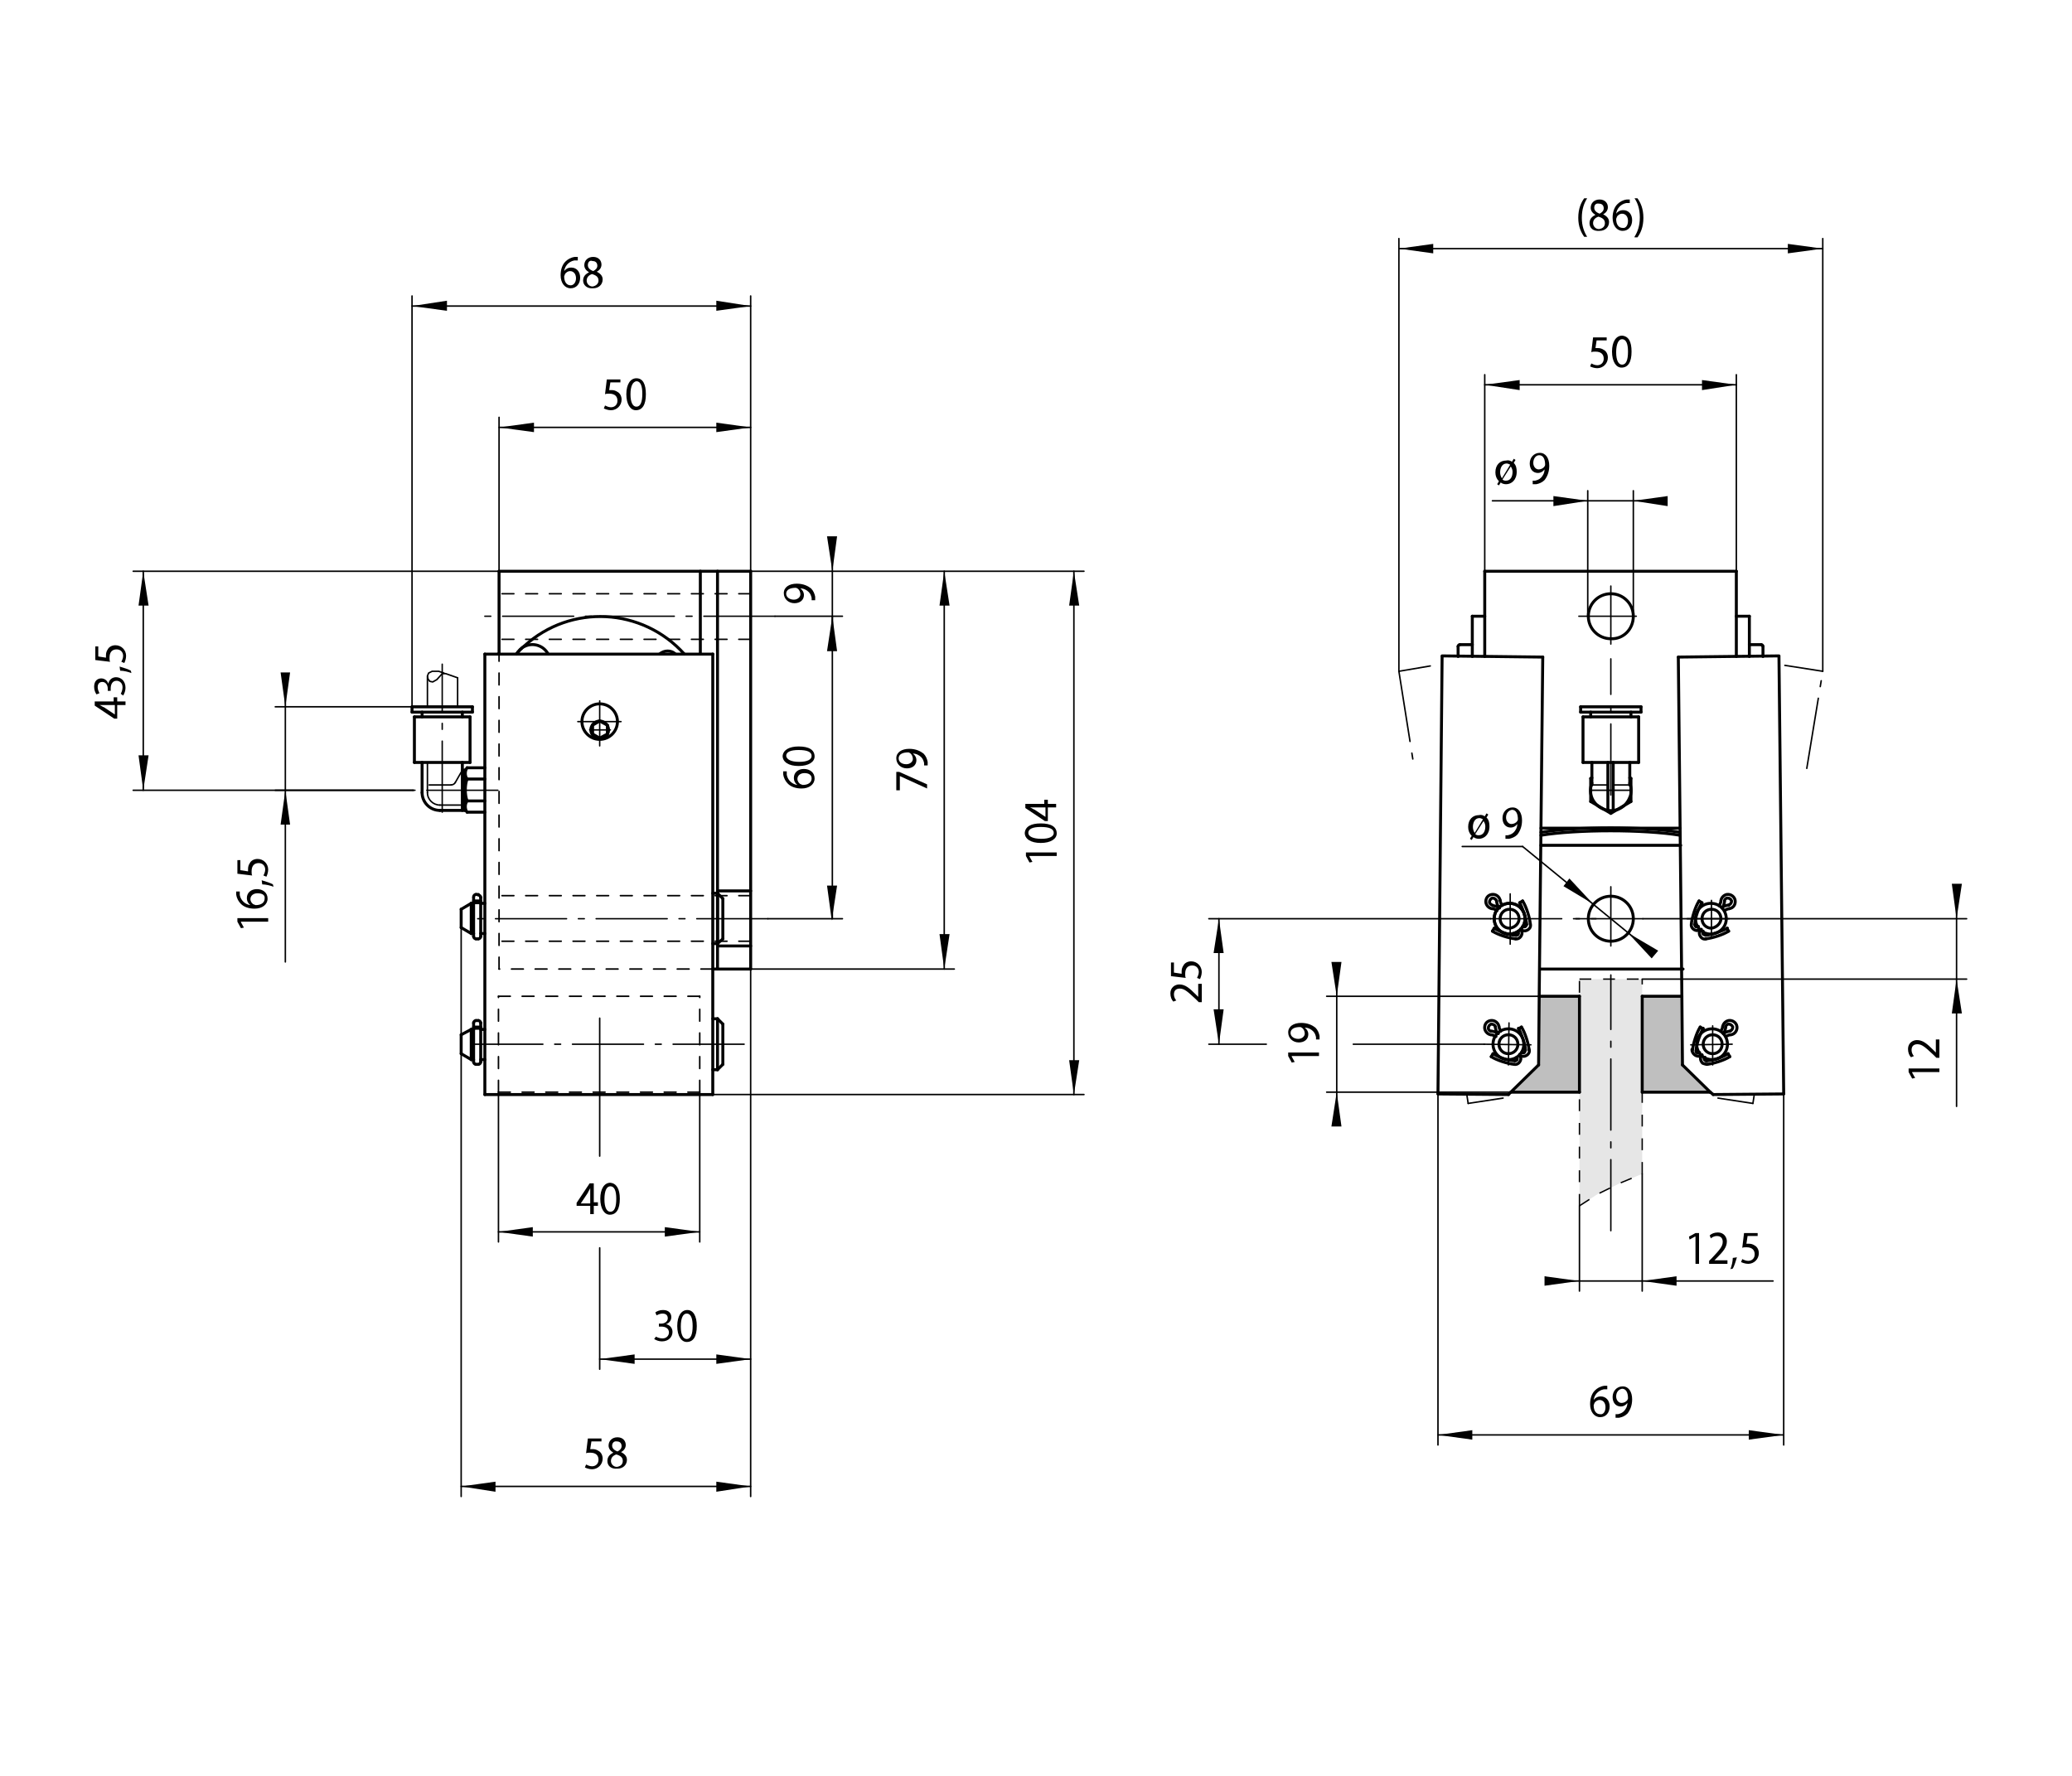 <?xml version="1.0" encoding="utf-8"?>
<!-- Generator: Adobe Illustrator 16.0.4, SVG Export Plug-In . SVG Version: 6.00 Build 0)  -->
<!DOCTYPE svg PUBLIC "-//W3C//DTD SVG 1.1//EN" "http://www.w3.org/Graphics/SVG/1.1/DTD/svg11.dtd">
<svg version="1.1" id="Ebene_1" xmlns="http://www.w3.org/2000/svg" xmlns:xlink="http://www.w3.org/1999/xlink" x="0px" y="0px"
	 width="350px" height="300px" viewBox="0 0 350 300" style="enable-background:new 0 0 350 300;" xml:space="preserve">
<style type="text/css">
<![CDATA[
	.st0{fill:none;stroke:#000000;stroke-width:0.25;stroke-linecap:round;stroke-linejoin:round;}
	.st1{fill:none;stroke:#000000;stroke-width:0.24;stroke-linecap:round;stroke-linejoin:round;stroke-dasharray:12,2,1,2;}
	.st2{fill:#E6E6E6;}
	.st3{fill:none;stroke:#000000;stroke-width:0.26;stroke-linecap:round;stroke-linejoin:round;stroke-dasharray:2,2;}
	.st4{fill:none;stroke:#000000;stroke-width:0.25;stroke-linecap:round;stroke-linejoin:round;stroke-dasharray:12,2,1,2,1,2;}
	.st5{fill:#BFBFBF;}
	.st6{fill:none;stroke:#000000;stroke-width:0.23;stroke-dasharray:2,2;}
	.st7{fill:none;stroke:#000000;stroke-width:0.5;stroke-linecap:round;stroke-linejoin:round;}
	.st8{fill:none;}
]]>
</style>
<g id="BLOCK_x5F_RECORD_29_">
	<g id="LWPOLYLINE">
		<g id="XMLID_1_">
			<g>
				<polygon class="st2" points="277.4,165.4 277.4,198.3 273.8,199.8 269.9,201.7 266.8,203.7 266.8,165.4 				"/>
			</g>
			<g>
				<line class="st6" x1="266.8" y1="203.7" x2="266.8" y2="165.4"/>
				<line class="st6" x1="266.8" y1="165.4" x2="277.4" y2="165.4"/>
				<line class="st6" x1="277.4" y1="198.3" x2="277.4" y2="165.4"/>
				<polyline class="st6" points="266.8,203.7 269.9,201.7 273.8,199.8 277.4,198.3 				"/>
			</g>
		</g>
	</g>
	<g id="LINE">
		<line class="st4" x1="248" y1="186.4" x2="253.9" y2="185.5"/>
	</g>
	<g id="LINE_1_">
		<line class="st4" x1="247.8" y1="185.1" x2="248" y2="186.4"/>
	</g>
	<g id="LINE_2_">
		<line class="st4" x1="236.3" y1="113.4" x2="238.9" y2="129.8"/>
	</g>
	<g id="LINE_3_">
		<line class="st4" x1="236.3" y1="113.4" x2="241.6" y2="112.5"/>
	</g>
	<g id="LINE_4_">
		<line class="st4" x1="305.2" y1="129.8" x2="307.9" y2="113.4"/>
	</g>
	<g id="LINE_5_">
		<line class="st4" x1="301.5" y1="112.4" x2="307.9" y2="113.4"/>
	</g>
	<g id="LINE_6_">
		<line class="st7" x1="293.3" y1="110.9" x2="293.3" y2="96.5"/>
	</g>
	<g id="CIRCLE">
		<path class="st7" d="M257.6,155.2c0-1.4-1.1-2.6-2.6-2.6c-1.4,0-2.6,1.1-2.6,2.6c0,1.4,1.1,2.6,2.6,2.6
			C256.5,157.7,257.6,156.6,257.6,155.2L257.6,155.2L257.6,155.2z"/>
	</g>
	<g id="CIRCLE_1_">
		<path class="st7" d="M275.9,155.2c0-2.1-1.7-3.8-3.8-3.8c-2.1,0-3.8,1.7-3.8,3.8c0,2.1,1.7,3.8,3.8,3.8
			C274.2,159,275.9,157.3,275.9,155.2L275.9,155.2L275.9,155.2z"/>
	</g>
	<g id="CIRCLE_2_">
		<path class="st7" d="M275.9,104.1c0-2.1-1.7-3.8-3.8-3.8c-2.1,0-3.8,1.7-3.8,3.8c0,2.1,1.7,3.8,3.8,3.8
			C274.2,108,275.9,106.3,275.9,104.1L275.9,104.1L275.9,104.1z"/>
	</g>
	<g id="LINE_10_">
		<line class="st1" x1="272.1" y1="207.9" x2="272.1" y2="164.7"/>
	</g>
	<g id="LINE_11_">
		<line class="st1" x1="266.7" y1="104.1" x2="276.4" y2="104.1"/>
	</g>
	<g id="LINE_12_">
		<line class="st1" x1="289.1" y1="158.1" x2="289.1" y2="152.1"/>
	</g>
	<g id="LINE_13_">
		<line class="st1" x1="255.1" y1="159.5" x2="255.1" y2="151"/>
	</g>
	<g id="LINE_14_">
		<line class="st7" x1="250.8" y1="96.5" x2="293.3" y2="96.5"/>
	</g>
	<g id="LINE_15_">
		<line class="st1" x1="251.8" y1="155.2" x2="269.6" y2="155.2"/>
	</g>
	<g id="LINE_17_">
		<line class="st1" x1="250.7" y1="176.4" x2="258.6" y2="176.5"/>
	</g>
	<g id="LINE_18_">
		<line class="st7" x1="242.9" y1="184.8" x2="254.8" y2="184.9"/>
	</g>
	<g id="LINE_19_">
		<line class="st7" x1="242.9" y1="184.8" x2="243.6" y2="110.9"/>
	</g>
	<g id="LINE_20_">
		<line class="st7" x1="243.6" y1="110.8" x2="260.6" y2="111"/>
	</g>
	<g id="LINE_22_">
		<line class="st1" x1="254.8" y1="179.9" x2="254.9" y2="172.8"/>
	</g>
	<g id="LINE_26_">
		<line class="st7" x1="260.1" y1="163.7" x2="284.3" y2="163.7"/>
	</g>
	<g id="LINE_27_">
		<line class="st7" x1="250.8" y1="110.9" x2="250.8" y2="96.5"/>
	</g>
	<g id="LINE_28_">
		<line class="st7" x1="260.3" y1="142.8" x2="283.9" y2="142.8"/>
	</g>
	<g id="ARC">
		<path class="st7" d="M283.8,140.6c-6.1-1-17.4-1-23.5,0"/>
	</g>
	<g id="ARC_1_">
		<path class="st7" d="M283.8,141.1c-6.1-1-17.4-1-23.5,0"/>
	</g>
	<g id="LINE_29_">
		<line class="st7" x1="293.3" y1="104.1" x2="295.5" y2="104.1"/>
	</g>
	<g id="LINE_30_">
		<line class="st7" x1="295.5" y1="108.9" x2="297.5" y2="108.9"/>
	</g>
	<g id="LINE_31_">
		<line class="st7" x1="295.5" y1="110.9" x2="295.5" y2="104.1"/>
	</g>
	<g id="LINE_32_">
		<line class="st7" x1="297.8" y1="110.9" x2="297.8" y2="109.2"/>
	</g>
	<g id="ARC_2_">
		<path class="st7" d="M297.8,109.2c0-0.2-0.2-0.3-0.3-0.3l0,0"/>
	</g>
	<g id="LINE_33_">
		<line class="st7" x1="260.3" y1="139.9" x2="283.8" y2="139.9"/>
	</g>
	<g id="LINE_34_">
		<line class="st7" x1="248.7" y1="104.1" x2="250.8" y2="104.1"/>
	</g>
	<g id="LINE_35_">
		<line class="st7" x1="246.6" y1="108.9" x2="248.7" y2="108.9"/>
	</g>
	<g id="LINE_36_">
		<line class="st7" x1="248.7" y1="110.9" x2="248.7" y2="104.1"/>
	</g>
	<g id="LINE_37_">
		<line class="st7" x1="246.3" y1="110.9" x2="246.3" y2="109.2"/>
	</g>
	<g id="ARC_3_">
		<path class="st7" d="M246.6,108.9c-0.2,0-0.3,0.2-0.3,0.3l0,0"/>
	</g>
	<g id="LINE_38_">
		<line class="st0" x1="268.8" y1="133.5" x2="275.5" y2="133.5"/>
	</g>
	<g id="LINE_39_">
		<line class="st4" x1="296.1" y1="186.4" x2="296.3" y2="185.1"/>
	</g>
	<g id="LINE_40_">
		<line class="st4" x1="290.2" y1="185.5" x2="296.1" y2="186.4"/>
	</g>
	<g id="LINE_42_">
		<line class="st1" x1="285.6" y1="176.5" x2="292.6" y2="176.4"/>
	</g>
	<g id="LINE_43_">
		<line class="st7" x1="289.4" y1="184.9" x2="301.3" y2="184.8"/>
	</g>
	<g id="LINE_44_">
		<line class="st7" x1="300.5" y1="110.9" x2="301.3" y2="184.8"/>
	</g>
	<g id="LINE_45_">
		<line class="st7" x1="283.5" y1="111" x2="300.5" y2="110.8"/>
	</g>
	<g id="LINE_47_">
		<line class="st1" x1="289.3" y1="173.3" x2="289.3" y2="179.9"/>
	</g>
	<g id="LINE_50_">
		<g id="XMLID_2_">
			<g>
				<polygon class="st5" points="284.2,179.9 288.9,184.5 277.4,184.5 277.4,168.3 284.1,168.3 				"/>
				<polygon class="st5" points="266.8,168.3 266.8,184.5 255.2,184.5 259.9,179.9 260,168.3 				"/>
			</g>
			<g>
				<polyline class="st7" points="259.9,179.9 260,168.3 260.6,111 				"/>
				<polyline class="st7" points="254.8,184.9 255.2,184.5 259.9,179.9 				"/>
				<line class="st7" x1="266.8" y1="184.5" x2="266.8" y2="168.3"/>
				<polyline class="st7" points="260,168.3 260,168.3 266.8,168.3 				"/>
				<line class="st7" x1="255.2" y1="184.5" x2="266.8" y2="184.5"/>
				<polyline class="st7" points="283.5,111 284.1,168.3 284.2,179.9 				"/>
				<line class="st7" x1="288.9" y1="184.5" x2="289.4" y2="184.9"/>
				<line class="st7" x1="284.2" y1="179.9" x2="288.9" y2="184.5"/>
				<line class="st7" x1="277.4" y1="184.5" x2="277.4" y2="168.3"/>
				<polyline class="st7" points="277.4,168.3 284.1,168.3 284.1,168.3 				"/>
				<polyline class="st7" points="277.4,184.5 288.9,184.5 288.9,184.5 				"/>
			</g>
		</g>
	</g>
	<g id="LINE_51_">
		<line class="st1" x1="285" y1="155.2" x2="292.1" y2="155.2"/>
	</g>
	<g id="LINE_52_">
		<line class="st1" x1="266.2" y1="155.2" x2="277.5" y2="155.2"/>
	</g>
	<g id="LINE_53_">
		<line class="st1" x1="272.1" y1="108.8" x2="272.1" y2="99"/>
	</g>
	<g id="LINE_54_">
		<line class="st1" x1="272.1" y1="134.3" x2="272.1" y2="111.3"/>
	</g>
	<g id="LINE_55_">
		<line class="st1" x1="272.1" y1="159.8" x2="272.1" y2="149.8"/>
	</g>
	<g id="ARC_4_">
		<path class="st7" d="M268.9,132.3c-0.7,1.8,0.2,3.7,2,4.4c1.8,0.7,3.7-0.2,4.4-2c0.3-0.6,0.3-1.7,0-2.4"/>
	</g>
	<g id="LINE_56_">
		<line class="st7" x1="268.7" y1="131.5" x2="268.9" y2="131.4"/>
	</g>
	<g id="LINE_57_">
		<line class="st7" x1="268.7" y1="135.4" x2="268.7" y2="131.5"/>
	</g>
	<g id="LINE_58_">
		<line class="st7" x1="268.7" y1="135.4" x2="272.1" y2="137.4"/>
	</g>
	<g id="LINE_59_">
		<line class="st7" x1="272.1" y1="137.4" x2="275.5" y2="135.4"/>
	</g>
	<g id="LINE_60_">
		<line class="st7" x1="275.5" y1="135.4" x2="275.5" y2="131.5"/>
	</g>
	<g id="LINE_61_">
		<line class="st7" x1="275.3" y1="131.4" x2="275.5" y2="131.5"/>
	</g>
	<g id="LINE_62_">
		<line class="st7" x1="267" y1="119.4" x2="277.2" y2="119.4"/>
	</g>
	<g id="LINE_63_">
		<line class="st7" x1="267" y1="120.3" x2="277.2" y2="120.3"/>
	</g>
	<g id="LINE_64_">
		<line class="st7" x1="267" y1="120.3" x2="267" y2="119.4"/>
	</g>
	<g id="LINE_65_">
		<line class="st7" x1="267.4" y1="121.1" x2="276.8" y2="121.1"/>
	</g>
	<g id="LINE_66_">
		<line class="st7" x1="268.7" y1="121.1" x2="268.7" y2="120.3"/>
	</g>
	<g id="LINE_67_">
		<line class="st7" x1="267.4" y1="128.8" x2="267.4" y2="121.1"/>
	</g>
	<g id="LINE_68_">
		<line class="st7" x1="267.4" y1="128.8" x2="276.8" y2="128.8"/>
	</g>
	<g id="LINE_69_">
		<line class="st7" x1="275.5" y1="121.1" x2="275.5" y2="120.3"/>
	</g>
	<g id="LINE_70_">
		<line class="st7" x1="277.2" y1="120.3" x2="277.2" y2="119.4"/>
	</g>
	<g id="LINE_71_">
		<line class="st7" x1="276.8" y1="128.8" x2="276.8" y2="121.1"/>
	</g>
	<g id="LINE_72_">
		<line class="st7" x1="275.3" y1="132.6" x2="275.3" y2="128.8"/>
	</g>
	<g id="LINE_73_">
		<line class="st7" x1="268.9" y1="132.6" x2="268.9" y2="128.8"/>
	</g>
	<g id="LINE_74_">
		<line class="st7" x1="271.6" y1="136.9" x2="271.6" y2="128.8"/>
	</g>
	<g id="LINE_75_">
		<line class="st7" x1="272.5" y1="136.9" x2="272.5" y2="128.8"/>
	</g>
	<g id="LINE_76_">
		<line class="st0" x1="268.9" y1="132.6" x2="271.6" y2="132.6"/>
	</g>
	<g id="LINE_77_">
		<line class="st0" x1="272.5" y1="132.6" x2="275.3" y2="132.6"/>
	</g>
	<g id="LINE_78_">
		<line class="st1" x1="84.1" y1="133.5" x2="69.8" y2="133.5"/>
	</g>
	<g id="LINE_79_">
		<line class="st7" x1="126.8" y1="96.5" x2="84.3" y2="96.5"/>
	</g>
	<g id="LINE_80_">
		<line class="st3" x1="120.4" y1="163.7" x2="84.3" y2="163.7"/>
	</g>
	<g id="LINE_81_">
		<line class="st1" x1="129.7" y1="155.2" x2="79.1" y2="155.2"/>
	</g>
	<g id="LINE_82_">
		<line class="st1" x1="130.9" y1="104.1" x2="81.3" y2="104.1"/>
	</g>
	<g id="LINE_83_">
		<line class="st7" x1="126.8" y1="163.7" x2="126.8" y2="96.5"/>
	</g>
	<g id="LINE_84_">
		<line class="st7" x1="84.3" y1="110.5" x2="84.3" y2="96.5"/>
	</g>
	<g id="LINE_85_">
		<line class="st7" x1="118.3" y1="110.5" x2="118.3" y2="96.5"/>
	</g>
	<g id="LINE_86_">
		<line class="st7" x1="120.4" y1="184.9" x2="81.9" y2="184.9"/>
	</g>
	<g id="LINE_87_">
		<line class="st7" x1="120.4" y1="184.9" x2="120.4" y2="110.5"/>
	</g>
	<g id="LINE_88_">
		<line class="st7" x1="81.9" y1="184.9" x2="81.9" y2="110.5"/>
	</g>
	<g id="LINE_89_">
		<line class="st1" x1="125.7" y1="176.4" x2="78.8" y2="176.4"/>
	</g>
	<g id="LINE_90_">
		<line class="st7" x1="121.2" y1="172.1" x2="120.4" y2="172.1"/>
	</g>
	<g id="LINE_91_">
		<line class="st7" x1="121.2" y1="180.7" x2="120.4" y2="180.7"/>
	</g>
	<g id="LINE_92_">
		<line class="st7" x1="122.1" y1="179.8" x2="122.1" y2="173"/>
	</g>
	<g id="LINE_93_">
		<line class="st7" x1="122.1" y1="173" x2="121.2" y2="172.1"/>
	</g>
	<g id="LINE_94_">
		<line class="st7" x1="121.2" y1="180.7" x2="122.1" y2="179.8"/>
	</g>
	<g id="LINE_95_">
		<line class="st7" x1="121.2" y1="180.7" x2="121.2" y2="172.1"/>
	</g>
	<g id="LINE_96_">
		<line class="st7" x1="77.9" y1="178" x2="77.9" y2="174.8"/>
	</g>
	<g id="LINE_97_">
		<line class="st7" x1="77.9" y1="174.8" x2="79.6" y2="173.9"/>
	</g>
	<g id="LINE_98_">
		<line class="st7" x1="79.6" y1="179" x2="77.9" y2="178"/>
	</g>
	<g id="LINE_99_">
		<line class="st7" x1="79.6" y1="179" x2="79.6" y2="173.9"/>
	</g>
	<g id="LINE_100_">
		<line class="st7" x1="84.1" y1="110.5" x2="81.9" y2="110.5"/>
	</g>
	<g id="LINE_101_">
		<line class="st7" x1="120.4" y1="110.5" x2="84.1" y2="110.5"/>
	</g>
	<g id="LINE_102_">
		<line class="st3" x1="126.8" y1="100.3" x2="84.3" y2="100.3"/>
	</g>
	<g id="LINE_103_">
		<line class="st3" x1="126.8" y1="108" x2="84.3" y2="108"/>
	</g>
	<g id="LINE_104_">
		<line class="st7" x1="121.2" y1="163.7" x2="121.2" y2="96.5"/>
	</g>
	<g id="LINE_105_">
		<line class="st7" x1="80" y1="173.9" x2="79.6" y2="173.9"/>
	</g>
	<g id="LINE_106_">
		<line class="st7" x1="80" y1="179" x2="79.6" y2="179"/>
	</g>
	<g id="LINE_107_">
		<line class="st7" x1="121.2" y1="150.9" x2="120.4" y2="150.9"/>
	</g>
	<g id="LINE_108_">
		<line class="st7" x1="121.2" y1="159.4" x2="120.4" y2="159.4"/>
	</g>
	<g id="LINE_109_">
		<line class="st7" x1="122.1" y1="158.6" x2="122.1" y2="151.8"/>
	</g>
	<g id="LINE_110_">
		<line class="st7" x1="122.1" y1="151.8" x2="121.2" y2="150.9"/>
	</g>
	<g id="LINE_111_">
		<line class="st7" x1="121.2" y1="159.4" x2="122.1" y2="158.6"/>
	</g>
	<g id="LINE_112_">
		<line class="st7" x1="121.2" y1="159.4" x2="121.2" y2="150.9"/>
	</g>
	<g id="LINE_113_">
		<line class="st7" x1="77.9" y1="156.7" x2="77.9" y2="153.6"/>
	</g>
	<g id="LINE_114_">
		<line class="st7" x1="77.9" y1="153.6" x2="79.6" y2="152.6"/>
	</g>
	<g id="LINE_115_">
		<line class="st7" x1="79.6" y1="157.7" x2="77.9" y2="156.7"/>
	</g>
	<g id="LINE_116_">
		<line class="st7" x1="79.6" y1="157.7" x2="79.6" y2="152.6"/>
	</g>
	<g id="LINE_117_">
		<line class="st7" x1="80" y1="152.6" x2="79.6" y2="152.6"/>
	</g>
	<g id="LINE_118_">
		<line class="st7" x1="80" y1="157.7" x2="79.6" y2="157.7"/>
	</g>
	<g id="LINE_119_">
		<line class="st3" x1="126.8" y1="151.3" x2="84.3" y2="151.3"/>
	</g>
	<g id="LINE_120_">
		<line class="st3" x1="126.8" y1="159" x2="84.3" y2="159"/>
	</g>
	<g id="LINE_121_">
		<line class="st7" x1="126.8" y1="150.5" x2="121.2" y2="150.5"/>
	</g>
	<g id="LINE_122_">
		<line class="st7" x1="126.8" y1="159.8" x2="121.2" y2="159.8"/>
	</g>
	<g id="LINE_123_">
		<line class="st7" x1="80.8" y1="158.6" x2="80.4" y2="158.6"/>
	</g>
	<g id="LINE_124_">
		<line class="st7" x1="80.8" y1="151.1" x2="80.4" y2="151.1"/>
	</g>
	<g id="LINE_125_">
		<line class="st7" x1="81.2" y1="152.5" x2="80" y2="152.5"/>
	</g>
	<g id="LINE_126_">
		<line class="st7" x1="81.2" y1="152.2" x2="80" y2="152.2"/>
	</g>
	<g id="LINE_127_">
		<line class="st7" x1="81.2" y1="158.2" x2="81.2" y2="151.6"/>
	</g>
	<g id="LINE_128_">
		<line class="st7" x1="80" y1="158.2" x2="80" y2="151.6"/>
	</g>
	<g id="ARC_5_">
		<path class="st7" d="M80.8,158.6c0.2,0,0.4-0.2,0.4-0.4l0,0"/>
	</g>
	<g id="ARC_6_">
		<path class="st7" d="M80,158.2c0,0.2,0.2,0.4,0.4,0.4l0,0"/>
	</g>
	<g id="ARC_7_">
		<path class="st7" d="M81.2,151.6c0-0.2-0.2-0.4-0.4-0.4l0,0"/>
	</g>
	<g id="ARC_8_">
		<path class="st7" d="M80.4,151.1c-0.2,0-0.4,0.2-0.4,0.4l0,0"/>
	</g>
	<g id="LINE_129_">
		<line class="st7" x1="81.9" y1="152.6" x2="81.2" y2="152.6"/>
	</g>
	<g id="LINE_130_">
		<line class="st7" x1="81.9" y1="157.7" x2="81.2" y2="157.7"/>
	</g>
	<g id="LINE_131_">
		<line class="st7" x1="80.8" y1="179.8" x2="80.4" y2="179.8"/>
	</g>
	<g id="LINE_132_">
		<line class="st7" x1="80.8" y1="172.4" x2="80.4" y2="172.4"/>
	</g>
	<g id="LINE_133_">
		<line class="st7" x1="81.2" y1="173.7" x2="80" y2="173.7"/>
	</g>
	<g id="LINE_134_">
		<line class="st7" x1="81.2" y1="173.5" x2="80" y2="173.5"/>
	</g>
	<g id="LINE_135_">
		<line class="st7" x1="81.2" y1="179.4" x2="81.2" y2="172.8"/>
	</g>
	<g id="LINE_136_">
		<line class="st7" x1="80" y1="179.4" x2="80" y2="172.8"/>
	</g>
	<g id="ARC_9_">
		<path class="st7" d="M80.8,179.8c0.2,0,0.4-0.2,0.4-0.4l0,0"/>
	</g>
	<g id="ARC_10_">
		<path class="st7" d="M80,179.4c0,0.2,0.2,0.4,0.4,0.4l0,0"/>
	</g>
	<g id="ARC_11_">
		<path class="st7" d="M81.2,172.8c0-0.2-0.2-0.4-0.4-0.4l0,0"/>
	</g>
	<g id="ARC_12_">
		<path class="st7" d="M80.4,172.4c-0.2,0-0.4,0.2-0.4,0.4l0,0"/>
	</g>
	<g id="LINE_137_">
		<line class="st7" x1="81.9" y1="173.9" x2="81.2" y2="173.9"/>
	</g>
	<g id="LINE_138_">
		<line class="st7" x1="81.9" y1="179" x2="81.2" y2="179"/>
	</g>
	<g id="LINE_139_">
		<line class="st1" x1="103.1" y1="123.3" x2="99.6" y2="123.3"/>
	</g>
	<g id="LINE_140_">
		<line class="st1" x1="104.9" y1="121.9" x2="97.6" y2="121.9"/>
	</g>
	<g id="CIRCLE_3_">
		<path class="st7" d="M104.3,121.9c0-1.6-1.3-3-3-3c-1.6,0-3,1.3-3,3c0,1.6,1.3,3,3,3C103,124.9,104.3,123.5,104.3,121.9
			L104.3,121.9L104.3,121.9z"/>
	</g>
	<g id="CIRCLE_4_">
		<path class="st7" d="M102.8,123.3c0-0.8-0.7-1.5-1.5-1.5c-0.8,0-1.5,0.7-1.5,1.5s0.7,1.5,1.5,1.5
			C102.2,124.8,102.8,124.1,102.8,123.3L102.8,123.3L102.8,123.3z"/>
	</g>
	<g id="LINE_141_">
		<line class="st7" x1="100.1" y1="124" x2="100.1" y2="122.5"/>
	</g>
	<g id="LINE_142_">
		<line class="st7" x1="100.1" y1="122.5" x2="101.3" y2="121.8"/>
	</g>
	<g id="LINE_143_">
		<line class="st7" x1="102.6" y1="122.5" x2="101.3" y2="121.8"/>
	</g>
	<g id="LINE_144_">
		<line class="st7" x1="102.6" y1="124" x2="102.6" y2="122.5"/>
	</g>
	<g id="LINE_145_">
		<line class="st7" x1="101.3" y1="124.7" x2="102.6" y2="124"/>
	</g>
	<g id="LINE_146_">
		<line class="st7" x1="101.3" y1="124.7" x2="100.1" y2="124"/>
	</g>
	<g id="ARC_13_">
		<path class="st7" d="M115.6,110.5c-7.1-7.9-19.2-8.5-27-1.4c-0.4,0.3-1.1,1-1.4,1.4"/>
	</g>
	<g id="ARC_14_">
		<path class="st7" d="M92.6,110.5c-0.8-1.5-2.6-2-4-1.3c-0.5,0.2-1.1,0.8-1.3,1.3"/>
	</g>
	<g id="LINE_147_">
		<line class="st1" x1="101.3" y1="126" x2="101.3" y2="118.4"/>
	</g>
	<g id="ARC_15_">
		<path class="st7" d="M114.1,110.5c-0.7-0.7-1.9-0.7-2.7,0"/>
	</g>
	<g id="LINE_148_">
		<line class="st3" x1="118.2" y1="168.3" x2="84.2" y2="168.3"/>
	</g>
	<g id="LINE_149_">
		<line class="st3" x1="84.2" y1="184.5" x2="84.2" y2="168.3"/>
	</g>
	<g id="LINE_150_">
		<line class="st3" x1="118.2" y1="184.5" x2="118.2" y2="168.3"/>
	</g>
	<g id="LINE_151_">
		<line class="st7" x1="126.8" y1="163.7" x2="120.4" y2="163.7"/>
	</g>
	<g id="LINE_152_">
		<line class="st3" x1="84.3" y1="163.7" x2="84.3" y2="110.5"/>
	</g>
	<g id="LINE_153_">
		<line class="st3" x1="118.2" y1="184.5" x2="84.2" y2="184.5"/>
	</g>
	<g id="LINE_154_">
		<line class="st1" x1="74.7" y1="137.2" x2="74.7" y2="112.2"/>
	</g>
	<g id="LINE_155_">
		<line class="st0" x1="77.3" y1="119.4" x2="77.3" y2="114.5"/>
	</g>
	<g id="LINE_156_">
		<line class="st0" x1="72.2" y1="119.4" x2="72.2" y2="114.3"/>
	</g>
	<g id="LWPOLYLINE_1_">
		<polyline class="st0" points="77.3,114.5 75.3,113.8 74.7,113.8 73.8,114.8 73.1,115.2 72.6,115.1 72.3,114.7 72.2,114.2 
			72.4,113.7 73,113.4 74.1,113.4 75,113.7 75.1,113.8 		"/>
	</g>
	<g id="LINE_157_">
		<line class="st7" x1="79.8" y1="119.4" x2="69.6" y2="119.4"/>
	</g>
	<g id="LINE_158_">
		<line class="st7" x1="79.8" y1="120.3" x2="69.6" y2="120.3"/>
	</g>
	<g id="LINE_159_">
		<line class="st7" x1="79.8" y1="120.3" x2="79.8" y2="119.4"/>
	</g>
	<g id="LINE_160_">
		<line class="st7" x1="79.4" y1="121.1" x2="70" y2="121.1"/>
	</g>
	<g id="LINE_161_">
		<line class="st7" x1="78.1" y1="121.1" x2="78.1" y2="120.3"/>
	</g>
	<g id="LINE_162_">
		<line class="st7" x1="79.4" y1="128.8" x2="79.4" y2="121.1"/>
	</g>
	<g id="LINE_163_">
		<line class="st7" x1="79.4" y1="128.8" x2="70" y2="128.8"/>
	</g>
	<g id="LINE_164_">
		<line class="st7" x1="81.9" y1="137.2" x2="78.9" y2="137.2"/>
	</g>
	<g id="LINE_165_">
		<line class="st7" x1="81.9" y1="135.3" x2="78.9" y2="135.3"/>
	</g>
	<g id="LINE_166_">
		<line class="st7" x1="81.9" y1="131.6" x2="78.9" y2="131.6"/>
	</g>
	<g id="LINE_167_">
		<line class="st7" x1="81.9" y1="129.7" x2="78.9" y2="129.7"/>
	</g>
	<g id="LINE_168_">
		<line class="st7" x1="78.5" y1="136.9" x2="78.5" y2="130.1"/>
	</g>
	<g id="ARC_16_">
		<path class="st7" d="M78.9,135.3c-0.4,0.5-0.4,1.4,0,1.9"/>
	</g>
	<g id="ARC_17_">
		<path class="st7" d="M78.9,131.6c-0.4,1-0.4,2.7,0,3.7"/>
	</g>
	<g id="ARC_18_">
		<path class="st7" d="M78.9,129.7c-0.4,0.5-0.4,1.4,0,1.9"/>
	</g>
	<g id="LINE_169_">
		<line class="st7" x1="78.5" y1="130.1" x2="78.1" y2="130.1"/>
	</g>
	<g id="LINE_170_">
		<line class="st7" x1="78.5" y1="136.9" x2="74.3" y2="136.9"/>
	</g>
	<g id="LINE_171_">
		<line class="st7" x1="71.3" y1="121.1" x2="71.3" y2="120.3"/>
	</g>
	<g id="LINE_172_">
		<line class="st7" x1="69.6" y1="120.3" x2="69.6" y2="119.4"/>
	</g>
	<g id="LINE_173_">
		<line class="st7" x1="70" y1="128.8" x2="70" y2="121.1"/>
	</g>
	<g id="LINE_174_">
		<line class="st7" x1="71.3" y1="133.9" x2="71.3" y2="128.8"/>
	</g>
	<g id="LINE_175_">
		<line class="st7" x1="78.1" y1="136.9" x2="78.1" y2="128.8"/>
	</g>
	<g id="LINE_176_">
		<line class="st0" x1="72.2" y1="133.9" x2="72.2" y2="128.8"/>
	</g>
	<g id="LINE_177_">
		<line class="st0" x1="78.1" y1="136" x2="74.3" y2="136"/>
	</g>
	<g id="ARC_19_">
		<path class="st7" d="M71.3,133.9c0,1.6,1.3,3,3,3l0,0"/>
	</g>
	<g id="ARC_20_">
		<path class="st0" d="M72.2,133.9c0,1.2,1,2.1,2.1,2.1l0,0"/>
	</g>
	<g id="LINE_178_">
		<line class="st0" x1="76.2" y1="132.6" x2="72.5" y2="132.6"/>
	</g>
	<g id="LINE_179_">
		<line class="st0" x1="76.9" y1="132.2" x2="78.1" y2="130.1"/>
	</g>
	<g id="ARC_21_">
		<path class="st0" d="M76.2,132.6c0.3,0,0.6-0.2,0.7-0.4"/>
	</g>
	<g id="LINE_180_">
		<line class="st8" x1="343.2" y1="301" x2="7.3" y2="301"/>
	</g>
	<g id="LINE_181_">
		<line class="st8" x1="343.2" y1="-1.9" x2="343.2" y2="301"/>
	</g>
	<g id="LINE_182_">
		<line class="st8" x1="343.2" y1="-1.9" x2="7.3" y2="-1.9"/>
	</g>
	<g id="LINE_183_">
		<line class="st8" x1="7.3" y1="-1.9" x2="7.3" y2="301"/>
	</g>
	<g id="INSERT">
		<g id="BLOCK_x5F_RECORD">
			<g id="ARC_22_">
				<path class="st7" d="M292.1,153.5c0.7-0.1,1.1-0.7,1-1.4c-0.1-0.6-0.7-1.1-1.4-1c-0.5,0.1-0.9,0.5-1,1"/>
			</g>
			<g id="ARC_23_">
				<path class="st7" d="M292,152.9c0.3-0.1,0.5-0.4,0.5-0.7c-0.1-0.3-0.4-0.5-0.7-0.5c-0.2,0-0.5,0.2-0.5,0.5"/>
			</g>
			<g id="ARC_24_">
				<path class="st7" d="M290.4,153c0.1-0.2,0.3-0.6,0.3-0.8"/>
			</g>
			<g id="ARC_25_">
				<path class="st7" d="M290.9,153.4c0.2-0.3,0.4-0.8,0.4-1.1"/>
			</g>
			<g id="ARC_26_">
				<path class="st7" d="M292,152.9c-0.3,0-0.9,0.2-1.1,0.4"/>
			</g>
			<g id="ARC_27_">
				<path class="st7" d="M292.1,153.5c-0.2,0-0.6,0.2-0.8,0.3"/>
			</g>
			<g id="ARC_28_">
				<path class="st7" d="M287,152.2c-0.6,0.9-1.2,2.8-1.3,3.9"/>
			</g>
			<g id="ARC_29_">
				<path class="st7" d="M287.5,152.5c-0.6,0.9-1.2,2.6-1.2,3.7"/>
			</g>
			<g id="LINE_184_">
				<line class="st7" x1="287" y1="152.2" x2="287.5" y2="152.5"/>
			</g>
			<g id="ARC_30_">
				<path class="st7" d="M286.3,156.2c0,0.2,0.1,0.4,0.3,0.4c0.1,0,0.2,0,0.3-0.1"/>
			</g>
			<g id="ARC_31_">
				<path class="st7" d="M285.7,156.1c-0.1,0.5,0.3,1,0.9,1.1c0.2,0,0.6-0.1,0.8-0.2"/>
			</g>
			<g id="ARC_32_">
				<path class="st7" d="M287.7,157.3c-0.1,0.2-0.1,0.4,0,0.5c0.1,0.1,0.2,0.1,0.3,0.1"/>
			</g>
			<g id="ARC_33_">
				<path class="st7" d="M288.1,158c1.1-0.1,2.8-0.7,3.7-1.2"/>
			</g>
			<g id="LINE_185_">
				<line class="st7" x1="291.7" y1="156.8" x2="292" y2="157.3"/>
			</g>
			<g id="ARC_34_">
				<path class="st7" d="M288.1,158.6c1.1-0.1,3-0.7,3.9-1.3"/>
			</g>
			<g id="ARC_35_">
				<path class="st7" d="M287.3,157c-0.4,0.4-0.3,1,0.1,1.4c0.2,0.2,0.5,0.3,0.8,0.2"/>
			</g>
			<g id="CIRCLE_5_">
				<path class="st7" d="M290.7,155.2c0-0.9-0.7-1.6-1.6-1.6c-0.9,0-1.6,0.7-1.6,1.6c0,0.9,0.7,1.6,1.6,1.6
					C289.9,156.7,290.7,156,290.7,155.2L290.7,155.2L290.7,155.2z"/>
			</g>
			<g id="CIRCLE_6_">
				<path class="st7" d="M291.6,155.2c0-1.4-1.1-2.6-2.6-2.6c-1.4,0-2.6,1.1-2.6,2.6c0,1.4,1.1,2.6,2.6,2.6
					C290.5,157.7,291.6,156.6,291.6,155.2L291.6,155.2L291.6,155.2z"/>
			</g>
		</g>
	</g>
	<g id="INSERT_1_">
		<g id="BLOCK_x5F_RECORD_1_">
			<g id="ARC_36_">
				<path class="st7" d="M253.4,152.1c-0.1-0.6-0.7-1.1-1.4-1c-0.7,0.1-1.1,0.7-1,1.4c0.1,0.5,0.5,0.9,1,1"/>
			</g>
			<g id="ARC_37_">
				<path class="st7" d="M252.8,152.2c-0.1-0.3-0.4-0.5-0.7-0.5c-0.3,0.1-0.5,0.4-0.5,0.7c0,0.2,0.3,0.5,0.5,0.5"/>
			</g>
			<g id="ARC_38_">
				<path class="st7" d="M252.9,153.8c-0.2-0.1-0.6-0.3-0.8-0.3"/>
			</g>
			<g id="ARC_39_">
				<path class="st7" d="M253.3,153.4c-0.3-0.2-0.8-0.4-1.1-0.4"/>
			</g>
			<g id="ARC_40_">
				<path class="st7" d="M252.8,152.2c0,0.3,0.2,0.9,0.4,1.1"/>
			</g>
			<g id="ARC_41_">
				<path class="st7" d="M253.4,152.1c0,0.2,0.2,0.6,0.3,0.8"/>
			</g>
			<g id="ARC_42_">
				<path class="st7" d="M252.1,157.3c0.9,0.6,2.8,1.2,3.9,1.3"/>
			</g>
			<g id="ARC_43_">
				<path class="st7" d="M252.4,156.8c0.9,0.6,2.6,1.2,3.7,1.2"/>
			</g>
			<g id="LINE_186_">
				<line class="st7" x1="252.1" y1="157.3" x2="252.4" y2="156.8"/>
			</g>
			<g id="ARC_44_">
				<path class="st7" d="M256.1,158c0.2,0,0.4-0.1,0.4-0.3c0-0.1,0-0.2-0.1-0.3"/>
			</g>
			<g id="ARC_45_">
				<path class="st7" d="M256,158.6c0.5,0.1,1-0.3,1.1-0.9c0-0.2-0.1-0.6-0.2-0.8"/>
			</g>
			<g id="ARC_46_">
				<path class="st7" d="M257.2,156.5c0.2,0.1,0.4,0.1,0.5,0c0.1-0.1,0.1-0.2,0.1-0.3"/>
			</g>
			<g id="ARC_47_">
				<path class="st7" d="M257.9,156.2c-0.1-1.1-0.7-2.8-1.2-3.7"/>
			</g>
			<g id="LINE_187_">
				<line class="st7" x1="256.7" y1="152.5" x2="257.2" y2="152.2"/>
			</g>
			<g id="ARC_48_">
				<path class="st7" d="M258.5,156.1c-0.1-1.1-0.7-3-1.3-3.9"/>
			</g>
			<g id="ARC_49_">
				<path class="st7" d="M256.9,157c0.4,0.4,1,0.3,1.4-0.1c0.2-0.2,0.3-0.5,0.2-0.8"/>
			</g>
			<g id="CIRCLE_7_">
				<path class="st7" d="M256.6,155.2c0-0.9-0.7-1.6-1.6-1.6c-0.9,0-1.6,0.7-1.6,1.6c0,0.9,0.7,1.6,1.6,1.6
					C255.9,156.7,256.6,156,256.6,155.2L256.6,155.2L256.6,155.2z"/>
			</g>
			<g id="CIRCLE_8_">
				<path class="st7" d="M257.6,155.2c0-1.4-1.1-2.6-2.6-2.6c-1.4,0-2.6,1.1-2.6,2.6c0,1.4,1.1,2.6,2.6,2.6
					C256.5,157.7,257.6,156.6,257.6,155.2L257.6,155.2L257.6,155.2z"/>
			</g>
		</g>
	</g>
	<g id="INSERT_2_">
		<g id="BLOCK_x5F_RECORD_2_">
			<g id="ARC_50_">
				<path class="st7" d="M253.2,173.4c-0.1-0.6-0.7-1.1-1.4-1c-0.7,0.1-1.1,0.7-1,1.4c0.1,0.5,0.5,0.9,1,1"/>
			</g>
			<g id="ARC_51_">
				<path class="st7" d="M252.6,173.5c0-0.3-0.4-0.5-0.7-0.5c-0.3,0.1-0.5,0.4-0.5,0.7c0,0.2,0.2,0.5,0.5,0.5"/>
			</g>
			<g id="ARC_52_">
				<path class="st7" d="M252.7,175.1c-0.2-0.1-0.6-0.3-0.8-0.3"/>
			</g>
			<g id="ARC_53_">
				<path class="st7" d="M253.1,174.6c-0.3-0.2-0.8-0.4-1.1-0.4"/>
			</g>
			<g id="ARC_54_">
				<path class="st7" d="M252.6,173.5c0,0.3,0.2,0.9,0.4,1.1"/>
			</g>
			<g id="ARC_55_">
				<path class="st7" d="M253.2,173.4c0,0.2,0.2,0.6,0.3,0.8"/>
			</g>
			<g id="ARC_56_">
				<path class="st7" d="M251.9,178.5c0.9,0.6,2.8,1.2,3.9,1.3"/>
			</g>
			<g id="ARC_57_">
				<path class="st7" d="M252.2,178c0.9,0.6,2.6,1.2,3.7,1.2"/>
			</g>
			<g id="LINE_188_">
				<line class="st7" x1="251.9" y1="178.5" x2="252.2" y2="178"/>
			</g>
			<g id="ARC_58_">
				<path class="st7" d="M255.9,179.2c0.2,0,0.4-0.1,0.4-0.3c0-0.1,0-0.2-0.1-0.3"/>
			</g>
			<g id="ARC_59_">
				<path class="st7" d="M255.8,179.8c0.5,0.1,1-0.3,1.1-0.9c0-0.2-0.1-0.6-0.2-0.8"/>
			</g>
			<g id="ARC_60_">
				<path class="st7" d="M257,177.8c0.2,0.1,0.4,0.1,0.5,0c0.1-0.1,0.1-0.2,0.1-0.3"/>
			</g>
			<g id="ARC_61_">
				<path class="st7" d="M257.7,177.4c-0.1-1.1-0.7-2.8-1.2-3.7"/>
			</g>
			<g id="LINE_189_">
				<line class="st7" x1="256.5" y1="173.8" x2="257" y2="173.5"/>
			</g>
			<g id="ARC_62_">
				<path class="st7" d="M258.3,177.4c-0.1-1.1-0.7-3-1.3-3.9"/>
			</g>
			<g id="ARC_63_">
				<path class="st7" d="M256.7,178.2c0.4,0.4,1,0.3,1.4-0.1c0.2-0.2,0.3-0.5,0.2-0.8"/>
			</g>
			<g id="CIRCLE_9_">
				<path class="st7" d="M256.4,176.4c0-0.9-0.7-1.6-1.6-1.6c-0.9,0-1.6,0.7-1.6,1.6c0,0.9,0.7,1.6,1.6,1.6
					C255.7,178,256.4,177.3,256.4,176.4L256.4,176.4L256.4,176.4z"/>
			</g>
			<g id="CIRCLE_10_">
				<path class="st7" d="M257.4,176.4c0-1.4-1.1-2.6-2.6-2.6c-1.4,0-2.6,1.1-2.6,2.6c0,1.4,1.1,2.6,2.6,2.6
					C256.3,179,257.4,177.8,257.4,176.4L257.4,176.4L257.4,176.4z"/>
			</g>
		</g>
	</g>
	<g id="INSERT_3_">
		<g id="BLOCK_x5F_RECORD_3_">
			<g id="ARC_64_">
				<path class="st7" d="M291,173.4c0.1-0.5,0.5-0.9,1-1c0.6-0.1,1.3,0.3,1.4,1c0.1,0.6-0.3,1.3-1,1.4"/>
			</g>
			<g id="ARC_65_">
				<path class="st7" d="M291.5,173.5c0-0.2,0.2-0.5,0.5-0.5c0.3,0,0.6,0.2,0.7,0.5c0,0.3-0.2,0.6-0.5,0.7"/>
			</g>
			<g id="ARC_66_">
				<path class="st7" d="M291.5,175.1c0.2-0.1,0.6-0.3,0.8-0.3"/>
			</g>
			<g id="ARC_67_">
				<path class="st7" d="M291.1,174.6c0.3-0.2,0.8-0.4,1.1-0.4"/>
			</g>
			<g id="ARC_68_">
				<path class="st7" d="M291.5,173.5c0,0.3-0.2,0.9-0.4,1.1"/>
			</g>
			<g id="ARC_69_">
				<path class="st7" d="M291,173.4c0,0.2-0.2,0.6-0.3,0.8"/>
			</g>
			<g id="ARC_70_">
				<path class="st7" d="M292.2,178.5c-0.9,0.6-2.8,1.2-3.9,1.3"/>
			</g>
			<g id="ARC_71_">
				<path class="st7" d="M291.9,178c-0.9,0.6-2.6,1.2-3.7,1.2"/>
			</g>
			<g id="LINE_190_">
				<line class="st7" x1="292.2" y1="178.5" x2="291.9" y2="178"/>
			</g>
			<g id="ARC_72_">
				<path class="st7" d="M288.3,179.2c-0.1,0-0.2,0-0.3-0.1c-0.2-0.1-0.2-0.4,0-0.5"/>
			</g>
			<g id="ARC_73_">
				<path class="st7" d="M288.4,179.8c-0.2,0-0.6-0.1-0.8-0.2c-0.4-0.4-0.5-1-0.1-1.4"/>
			</g>
			<g id="ARC_74_">
				<path class="st7" d="M287.1,177.8c-0.1,0.1-0.2,0.1-0.3,0.1c-0.2,0-0.4-0.2-0.3-0.4"/>
			</g>
			<g id="ARC_75_">
				<path class="st7" d="M286.5,177.4c0.1-1.1,0.7-2.8,1.2-3.7"/>
			</g>
			<g id="LINE_191_">
				<line class="st7" x1="287.7" y1="173.8" x2="287.2" y2="173.5"/>
			</g>
			<g id="ARC_76_">
				<path class="st7" d="M285.9,177.4c0.1-1.1,0.7-3,1.3-3.9"/>
			</g>
			<g id="ARC_77_">
				<path class="st7" d="M287.5,178.2c-0.2,0.2-0.5,0.3-0.8,0.2c-0.5-0.1-0.9-0.6-0.9-1.1"/>
			</g>
			<g id="CIRCLE_11_">
				<path class="st7" d="M290.9,176.4c0-0.9-0.7-1.6-1.6-1.6s-1.6,0.7-1.6,1.6c0,0.9,0.7,1.6,1.6,1.6S290.9,177.3,290.9,176.4
					L290.9,176.4L290.9,176.4z"/>
			</g>
			<g id="CIRCLE_12_">
				<path class="st7" d="M291.8,176.4c0-1.4-1.1-2.6-2.6-2.6c-1.4,0-2.6,1.1-2.6,2.6c0,1.4,1.1,2.6,2.6,2.6
					C290.7,179,291.8,177.8,291.8,176.4L291.8,176.4L291.8,176.4z"/>
			</g>
		</g>
	</g>
	<g id="INSERT_4_">
		<g id="BLOCK_x5F_RECORD_4_">
			<g id="LINE_196_">
				<line class="st0" x1="288.7" y1="184.3" x2="288.5" y2="184.5"/>
			</g>
		</g>
	</g>
	<g id="INSERT_5_">
		<g id="BLOCK_x5F_RECORD_5_">
			<g id="LINE_200_">
				<line class="st0" x1="284.1" y1="168.5" x2="284" y2="168.3"/>
			</g>
		</g>
	</g>
	<g id="INSERT_8_">
		<g id="BLOCK_x5F_RECORD_8_">
			<g id="LINE_210_">
				<line class="st0" x1="236.3" y1="113.4" x2="236.3" y2="40.3"/>
			</g>
			<g id="LINE_211_">
				<line class="st0" x1="307.9" y1="113.4" x2="307.9" y2="40.3"/>
			</g>
			<g id="LINE_212_">
				<line class="st0" x1="236.3" y1="42" x2="307.9" y2="42"/>
			</g>
			<g id="TEXT_3_">
				<g>
					<path d="M268.1,33.5c-0.5,0.8-0.9,1.8-0.9,3.3c0,1.4,0.4,2.4,0.9,3.2h-0.5c-0.5-0.7-1-1.7-1-3.2c0-1.6,0.5-2.6,1-3.3H268.1z"/>
					<path d="M268.5,37.7c0-0.7,0.4-1.1,1-1.4l0,0c-0.5-0.3-0.8-0.7-0.8-1.2c0-0.8,0.6-1.4,1.5-1.4c0.9,0,1.4,0.6,1.4,1.3
						c0,0.4-0.2,0.9-0.8,1.2v0c0.6,0.3,1,0.7,1,1.3c0,0.9-0.7,1.5-1.6,1.5C269.1,39.1,268.5,38.5,268.5,37.7z M271.1,37.7
						c0-0.6-0.4-0.9-1.1-1.1c-0.6,0.2-0.9,0.6-0.9,1.1c0,0.5,0.4,1,1,1C270.8,38.6,271.1,38.2,271.1,37.7z M269.3,35.1
						c0,0.5,0.4,0.8,0.9,1c0.4-0.2,0.7-0.5,0.7-0.9c0-0.4-0.2-0.8-0.8-0.8C269.6,34.3,269.3,34.6,269.3,35.1z"/>
					<path d="M275.2,34.3c-0.1,0-0.3,0-0.5,0c-1,0.2-1.6,1-1.7,1.8h0c0.2-0.3,0.6-0.6,1.2-0.6c0.9,0,1.5,0.7,1.5,1.7
						c0,1-0.6,1.8-1.6,1.8c-1,0-1.7-0.9-1.7-2.2c0-1,0.3-1.8,0.8-2.3c0.4-0.4,0.9-0.7,1.6-0.8c0.2,0,0.4,0,0.5,0V34.3z M275,37.3
						c0-0.7-0.4-1.2-1-1.2c-0.4,0-0.8,0.3-0.9,0.6c0,0.1-0.1,0.2-0.1,0.3c0,0.9,0.4,1.5,1.1,1.5C274.6,38.6,275,38.1,275,37.3z"/>
					<path d="M276.1,40c0.5-0.8,0.9-1.8,0.9-3.3c0-1.4-0.4-2.5-0.9-3.2h0.5c0.5,0.7,1,1.7,1,3.3c0,1.6-0.5,2.6-1,3.3H276.1z"/>
				</g>
			</g>
		</g>
	</g>
	<g id="INSERT_9_">
		<g id="BLOCK_x5F_RECORD_9_">
			<g id="LINE_219_">
				<line class="st0" x1="250.8" y1="96.5" x2="250.8" y2="63.3"/>
			</g>
			<g id="LINE_220_">
				<line class="st0" x1="293.3" y1="96.5" x2="293.3" y2="63.3"/>
			</g>
			<g id="LINE_221_">
				<line class="st0" x1="250.8" y1="65" x2="293.3" y2="65"/>
			</g>
			<g id="TEXT_4_">
				<g>
					<path d="M271.5,57.5h-1.8l-0.2,1.3c0.1,0,0.2,0,0.4,0c0.4,0,0.7,0.1,1,0.3c0.4,0.2,0.7,0.7,0.7,1.3c0,1-0.8,1.8-1.8,1.8
						c-0.5,0-1-0.2-1.2-0.3l0.2-0.5c0.2,0.1,0.6,0.3,1,0.3c0.6,0,1.1-0.4,1.1-1.1c0-0.7-0.4-1.2-1.4-1.2c-0.3,0-0.5,0-0.7,0.1
						l0.3-2.5h2.3V57.5z"/>
					<path d="M275.6,59.4c0,1.8-0.6,2.7-1.7,2.7c-0.9,0-1.6-1-1.6-2.7c0-1.7,0.7-2.7,1.7-2.7C275.1,56.8,275.6,57.7,275.6,59.4z
						 M273,59.5c0,1.4,0.4,2.1,1,2.1c0.7,0,1-0.8,1-2.2c0-1.3-0.3-2.1-1-2.1C273.4,57.3,273,58.1,273,59.5z"/>
				</g>
			</g>
		</g>
	</g>
	<g id="INSERT_10_">
		<g id="BLOCK_x5F_RECORD_10_">
			<g id="LINE_228_">
				<line class="st0" x1="268.2" y1="104.1" x2="268.2" y2="82.9"/>
			</g>
			<g id="LINE_229_">
				<line class="st0" x1="275.9" y1="104.1" x2="275.9" y2="82.9"/>
			</g>
			<g id="LINE_230_">
				<line class="st0" x1="252.1" y1="84.6" x2="278.5" y2="84.6"/>
			</g>
			<g id="TEXT_5_">
				<g>
					<path d="M255.4,78l0.3-0.5l0.3,0.2l-0.3,0.5c0.4,0.4,0.5,0.9,0.5,1.5c0,1.4-0.9,2.1-1.8,2.1c-0.3,0-0.7-0.1-0.9-0.3l-0.3,0.5
						l-0.3-0.2l0.3-0.5c-0.4-0.4-0.6-0.9-0.6-1.5c0-1.3,0.8-2,1.8-2C254.8,77.7,255.1,77.8,255.4,78z M255.1,78.5
						c-0.2-0.1-0.4-0.2-0.6-0.2c-0.8,0-1.1,0.8-1.1,1.5c0,0.3,0.1,0.7,0.3,1l0,0L255.1,78.5z M253.8,81c0.2,0.2,0.4,0.2,0.6,0.2
						c0.7,0,1.1-0.6,1.1-1.5c0-0.3-0.1-0.6-0.3-0.9h0L253.8,81z"/>
					<path d="M258.8,81.2c0.1,0,0.3,0,0.5,0c0.4-0.1,0.7-0.2,1-0.5c0.3-0.3,0.6-0.8,0.6-1.4h0c-0.3,0.4-0.7,0.6-1.1,0.6
						c-0.9,0-1.4-0.7-1.4-1.6c0-1,0.7-1.8,1.7-1.8c1,0,1.6,0.9,1.6,2.2c0,1.1-0.4,1.9-0.8,2.4c-0.4,0.4-0.9,0.6-1.4,0.7
						c-0.2,0-0.4,0-0.6,0V81.2z M259,78.2c0,0.6,0.4,1.1,0.9,1.1c0.4,0,0.8-0.2,1-0.5c0-0.1,0.1-0.1,0.1-0.3c0-0.9-0.3-1.6-1-1.6
						C259.4,76.9,259,77.5,259,78.2z"/>
				</g>
			</g>
		</g>
	</g>
	<g id="INSERT_11_">
		<g id="BLOCK_x5F_RECORD_11_">
			<g id="LINE_237_">
				<line class="st0" x1="257.2" y1="143" x2="277" y2="159.2"/>
			</g>
			<g id="LINE_238_">
				<line class="st0" x1="257.2" y1="143" x2="247" y2="143"/>
			</g>
			<g id="TEXT_6_">
				<g>
					<path d="M250.8,137.9l0.3-0.5l0.3,0.2l-0.3,0.5c0.4,0.4,0.5,0.9,0.5,1.5c0,1.4-0.9,2.1-1.8,2.1c-0.3,0-0.7-0.1-0.9-0.3
						l-0.3,0.5l-0.3-0.2l0.3-0.5c-0.4-0.4-0.6-0.9-0.6-1.5c0-1.3,0.8-2,1.8-2C250.2,137.6,250.5,137.7,250.8,137.9z M250.5,138.4
						c-0.2-0.1-0.4-0.2-0.6-0.2c-0.8,0-1.1,0.8-1.1,1.5c0,0.3,0.1,0.7,0.3,1l0,0L250.5,138.4z M249.2,140.9c0.2,0.2,0.4,0.2,0.6,0.2
						c0.7,0,1.1-0.6,1.1-1.5c0-0.3-0.1-0.6-0.3-0.9h0L249.2,140.9z"/>
					<path d="M254.2,141.1c0.1,0,0.3,0,0.5,0c0.4-0.1,0.7-0.2,1-0.5c0.3-0.3,0.6-0.8,0.6-1.4h0c-0.3,0.4-0.7,0.6-1.1,0.6
						c-0.9,0-1.4-0.7-1.4-1.6c0-1,0.7-1.8,1.7-1.8c1,0,1.6,0.9,1.6,2.2c0,1.1-0.4,1.9-0.8,2.4c-0.4,0.4-0.9,0.6-1.4,0.7
						c-0.2,0-0.4,0-0.6,0V141.1z M254.4,138.1c0,0.6,0.4,1.1,0.9,1.1c0.4,0,0.8-0.2,1-0.5c0-0.1,0.1-0.1,0.1-0.3
						c0-0.9-0.3-1.6-1-1.6C254.8,136.9,254.4,137.4,254.4,138.1z"/>
				</g>
			</g>
		</g>
	</g>
	<g id="INSERT_12_">
		<g id="BLOCK_x5F_RECORD_12_">
			<g id="LINE_245_">
				<line class="st0" x1="255.2" y1="184.5" x2="224.1" y2="184.5"/>
			</g>
			<g id="LINE_246_">
				<line class="st0" x1="260" y1="168.3" x2="224.1" y2="168.3"/>
			</g>
			<g id="LINE_247_">
				<line class="st0" x1="225.8" y1="187" x2="225.8" y2="165.8"/>
			</g>
			<g id="TEXT_7_">
				<g>
					<path d="M218.2,178.5L218.2,178.5l0.5,0.9l-0.5,0.1l-0.6-1.1v-0.6h5.2v0.6H218.2z"/>
					<path d="M222.3,175.7c0-0.1,0-0.3,0-0.5c-0.1-0.4-0.2-0.7-0.5-1c-0.3-0.3-0.8-0.6-1.4-0.6v0c0.4,0.3,0.6,0.7,0.6,1.1
						c0,0.9-0.7,1.4-1.6,1.4c-1,0-1.8-0.7-1.8-1.7c0-1,0.9-1.6,2.2-1.6c1.1,0,1.9,0.4,2.4,0.8c0.4,0.4,0.6,0.9,0.7,1.4
						c0,0.2,0,0.4,0,0.6H222.3z M219.3,175.5c0.6,0,1.1-0.4,1.1-0.9c0-0.4-0.2-0.8-0.5-1c-0.1,0-0.1-0.1-0.3-0.1
						c-0.9,0-1.6,0.3-1.6,1C218,175.1,218.6,175.5,219.3,175.5z"/>
				</g>
			</g>
		</g>
	</g>
	<g id="INSERT_13_">
		<g id="BLOCK_x5F_RECORD_13_">
			<g id="LINE_254_">
				<line class="st0" x1="250.7" y1="176.4" x2="228.6" y2="176.4"/>
			</g>
			<g id="LINE_255_">
				<line class="st0" x1="213.9" y1="176.4" x2="204.2" y2="176.4"/>
			</g>
			<g id="LINE_256_">
				<line class="st0" x1="251.8" y1="155.2" x2="204.2" y2="155.2"/>
			</g>
			<g id="LINE_257_">
				<line class="st0" x1="205.9" y1="176.4" x2="205.9" y2="155.2"/>
			</g>
			<g id="TEXT_8_">
				<g>
					<path d="M202.9,169.3h-0.4l-0.5-0.5c-1.3-1.2-1.9-1.8-2.7-1.8c-0.5,0-1,0.2-1,1c0,0.4,0.2,0.8,0.4,1l-0.5,0.2
						c-0.3-0.3-0.5-0.8-0.5-1.4c0-1,0.8-1.5,1.5-1.5c1,0,1.7,0.6,2.8,1.7l0.4,0.4h0v-2.2h0.6V169.3z"/>
					<path d="M198.3,162.5v1.8l1.3,0.2c0-0.1,0-0.2,0-0.4c0-0.4,0.1-0.7,0.3-1c0.2-0.4,0.7-0.7,1.3-0.7c1,0,1.8,0.8,1.8,1.8
						c0,0.5-0.2,1-0.3,1.2l-0.5-0.2c0.1-0.2,0.3-0.6,0.3-1c0-0.6-0.4-1.1-1.1-1.1c-0.7,0-1.2,0.4-1.2,1.4c0,0.3,0,0.5,0.1,0.7
						l-2.5-0.3v-2.3H198.3z"/>
				</g>
			</g>
		</g>
	</g>
	<g id="INSERT_14_">
		<g id="BLOCK_x5F_RECORD_14_">
			<g id="LINE_264_">
				<line class="st0" x1="266.8" y1="203.7" x2="266.8" y2="218.1"/>
			</g>
			<g id="LINE_265_">
				<line class="st0" x1="277.4" y1="198.3" x2="277.4" y2="218.1"/>
			</g>
			<g id="LINE_266_">
				<line class="st0" x1="264.2" y1="216.4" x2="299.5" y2="216.4"/>
			</g>
			<g id="TEXT_9_">
				<g>
					<path d="M286.3,208.9L286.3,208.9l-0.9,0.5l-0.1-0.5l1.1-0.6h0.6v5.2h-0.6V208.9z"/>
					<path d="M288.7,213.4V213l0.5-0.5c1.2-1.3,1.8-1.9,1.8-2.7c0-0.5-0.2-1-1-1c-0.4,0-0.8,0.2-1,0.4l-0.2-0.5
						c0.3-0.3,0.8-0.5,1.4-0.5c1,0,1.5,0.8,1.5,1.5c0,1-0.6,1.7-1.7,2.8l-0.4,0.4v0h2.2v0.6H288.7z"/>
					<path d="M292.3,214.4c0.2-0.5,0.4-1.3,0.4-1.9l0.7-0.1c-0.2,0.7-0.5,1.6-0.7,1.9L292.3,214.4z"/>
					<path d="M297,208.8h-1.8l-0.2,1.3c0.1,0,0.2,0,0.4,0c0.4,0,0.7,0.1,1,0.3c0.4,0.2,0.7,0.7,0.7,1.3c0,1-0.8,1.8-1.8,1.8
						c-0.5,0-1-0.2-1.2-0.3l0.2-0.5c0.2,0.1,0.6,0.3,1,0.3c0.6,0,1.1-0.4,1.1-1.1c0-0.7-0.4-1.2-1.4-1.2c-0.3,0-0.5,0-0.7,0.1
						l0.3-2.5h2.3V208.8z"/>
				</g>
			</g>
		</g>
	</g>
	<g id="INSERT_15_">
		<g id="BLOCK_x5F_RECORD_15_">
			<g id="LINE_273_">
				<line class="st0" x1="242.9" y1="184.8" x2="242.9" y2="244.1"/>
			</g>
			<g id="LINE_274_">
				<line class="st0" x1="301.3" y1="184.8" x2="301.3" y2="244.1"/>
			</g>
			<g id="LINE_275_">
				<line class="st0" x1="242.9" y1="242.4" x2="301.3" y2="242.4"/>
			</g>
			<g id="TEXT_10_">
				<g>
					<path d="M271.4,234.7c-0.1,0-0.3,0-0.5,0c-1,0.2-1.6,1-1.7,1.8h0c0.2-0.3,0.6-0.6,1.2-0.6c0.9,0,1.5,0.7,1.5,1.7
						c0,1-0.6,1.8-1.6,1.8c-1,0-1.7-0.9-1.7-2.2c0-1,0.3-1.8,0.8-2.3c0.4-0.4,0.9-0.7,1.6-0.8c0.2,0,0.4,0,0.5,0V234.7z
						 M271.2,237.7c0-0.7-0.4-1.2-1-1.2c-0.4,0-0.8,0.3-0.9,0.6c0,0.1-0.1,0.2-0.1,0.3c0,0.9,0.4,1.5,1.1,1.5
						C270.8,239,271.2,238.5,271.2,237.7z"/>
					<path d="M272.8,238.9c0.1,0,0.3,0,0.5,0c0.4-0.1,0.7-0.2,1-0.5c0.3-0.3,0.6-0.8,0.6-1.4h0c-0.3,0.4-0.7,0.6-1.1,0.6
						c-0.9,0-1.4-0.7-1.4-1.6c0-1,0.7-1.8,1.7-1.8c1,0,1.6,0.9,1.6,2.2c0,1.1-0.4,1.9-0.8,2.4c-0.4,0.4-0.9,0.6-1.4,0.7
						c-0.2,0-0.4,0-0.6,0V238.9z M273,235.9c0,0.6,0.4,1.1,0.9,1.1c0.4,0,0.8-0.2,1-0.5c0-0.1,0.1-0.1,0.1-0.3c0-0.9-0.3-1.6-1-1.6
						C273.4,234.7,273,235.2,273,235.9z"/>
				</g>
			</g>
		</g>
	</g>
	<g id="INSERT_16_">
		<g id="BLOCK_x5F_RECORD_16_">
			<g id="LINE_282_">
				<line class="st0" x1="277.4" y1="165.4" x2="332.2" y2="165.4"/>
			</g>
			<g id="LINE_283_">
				<line class="st0" x1="277.5" y1="155.2" x2="332.2" y2="155.2"/>
			</g>
			<g id="LINE_284_">
				<line class="st0" x1="330.5" y1="186.9" x2="330.5" y2="152.6"/>
			</g>
			<g id="TEXT_11_">
				<g>
					<path d="M323,181.2L323,181.2l0.5,0.9l-0.5,0.1l-0.6-1.1v-0.6h5.2v0.6H323z"/>
					<path d="M327.5,178.7h-0.4l-0.5-0.5c-1.3-1.2-1.9-1.8-2.7-1.8c-0.5,0-1,0.2-1,1c0,0.4,0.2,0.8,0.4,1l-0.5,0.2
						c-0.3-0.3-0.5-0.8-0.5-1.4c0-1,0.8-1.5,1.5-1.5c1,0,1.7,0.6,2.8,1.7l0.4,0.4h0v-2.2h0.6V178.7z"/>
				</g>
			</g>
		</g>
	</g>
	<g id="INSERT_17_">
		<g id="BLOCK_x5F_RECORD_17_">
			<g id="LINE_292_">
				<line class="st0" x1="101.3" y1="172" x2="101.3" y2="195.3"/>
			</g>
			<g id="LINE_293_">
				<line class="st0" x1="101.3" y1="210.8" x2="101.3" y2="231.3"/>
			</g>
			<g id="LINE_294_">
				<line class="st0" x1="126.8" y1="229.6" x2="101.3" y2="229.6"/>
			</g>
			<g id="TEXT_12_">
				<g>
					<path d="M110.8,225.8c0.2,0.1,0.6,0.3,1.1,0.3c0.8,0,1.1-0.6,1.1-1c0-0.7-0.6-1-1.3-1h-0.4v-0.5h0.4c0.5,0,1.1-0.3,1.1-0.9
						c0-0.4-0.2-0.8-0.9-0.8c-0.4,0-0.8,0.2-1,0.3l-0.2-0.5c0.3-0.2,0.7-0.4,1.3-0.4c1,0,1.4,0.6,1.4,1.2c0,0.5-0.3,1-0.9,1.2v0
						c0.6,0.1,1.1,0.6,1.1,1.3c0,0.8-0.6,1.6-1.8,1.6c-0.5,0-1-0.2-1.3-0.4L110.8,225.8z"/>
					<path d="M117.7,224c0,1.8-0.6,2.7-1.7,2.7c-0.9,0-1.6-1-1.6-2.7c0-1.7,0.7-2.7,1.7-2.7C117.1,221.3,117.7,222.3,117.7,224z
						 M115,224.1c0,1.4,0.4,2.1,1,2.1c0.7,0,1-0.8,1-2.2c0-1.3-0.3-2.1-1-2.1C115.4,221.9,115,222.6,115,224.1z"/>
				</g>
			</g>
		</g>
	</g>
	<g id="INSERT_18_">
		<g id="BLOCK_x5F_RECORD_18_">
			<g id="LINE_301_">
				<line class="st0" x1="126.8" y1="163.7" x2="126.8" y2="252.8"/>
			</g>
			<g id="LINE_302_">
				<line class="st0" x1="77.9" y1="156.7" x2="77.9" y2="252.8"/>
			</g>
			<g id="LINE_303_">
				<line class="st0" x1="126.8" y1="251.1" x2="77.9" y2="251.1"/>
			</g>
			<g id="TEXT_13_">
				<g>
					<path d="M101.8,243.5h-1.9l-0.2,1.3c0.1,0,0.2,0,0.4,0c0.4,0,0.7,0.1,1,0.3c0.4,0.2,0.7,0.7,0.7,1.3c0,1-0.8,1.8-1.8,1.8
						c-0.5,0-1-0.2-1.2-0.3l0.2-0.5c0.2,0.1,0.6,0.3,1,0.3c0.6,0,1.1-0.4,1.1-1.1c0-0.7-0.4-1.2-1.4-1.2c-0.3,0-0.5,0-0.7,0.1
						l0.3-2.5h2.3V243.5z"/>
					<path d="M102.6,246.8c0-0.7,0.4-1.1,1-1.4l0,0c-0.5-0.3-0.8-0.7-0.8-1.2c0-0.8,0.6-1.4,1.5-1.4c0.9,0,1.4,0.6,1.4,1.3
						c0,0.4-0.2,0.9-0.8,1.2v0c0.6,0.3,1,0.7,1,1.3c0,0.9-0.7,1.5-1.6,1.5C103.2,248.2,102.6,247.6,102.6,246.8z M105.2,246.8
						c0-0.6-0.4-0.9-1.1-1.1c-0.6,0.2-0.9,0.6-0.9,1.1c0,0.5,0.4,1,1,1C104.9,247.7,105.2,247.3,105.2,246.8z M103.4,244.2
						c0,0.5,0.4,0.8,0.9,1c0.4-0.2,0.7-0.5,0.7-0.9c0-0.4-0.2-0.8-0.8-0.8C103.7,243.4,103.4,243.8,103.4,244.2z"/>
				</g>
			</g>
		</g>
	</g>
	<g id="INSERT_19_">
		<g id="BLOCK_x5F_RECORD_19_">
			<g id="LINE_310_">
				<line class="st0" x1="126.8" y1="96.5" x2="126.8" y2="50"/>
			</g>
			<g id="LINE_311_">
				<line class="st0" x1="69.6" y1="119.4" x2="69.6" y2="50"/>
			</g>
			<g id="LINE_312_">
				<line class="st0" x1="126.8" y1="51.7" x2="69.6" y2="51.7"/>
			</g>
			<g id="TEXT_14_">
				<g>
					<path d="M97.5,44c-0.1,0-0.3,0-0.5,0c-1,0.2-1.6,1-1.7,1.8h0c0.2-0.3,0.6-0.6,1.2-0.6c0.9,0,1.5,0.7,1.5,1.7
						c0,1-0.6,1.8-1.6,1.8c-1,0-1.7-0.9-1.7-2.2c0-1,0.3-1.8,0.8-2.3c0.4-0.4,0.9-0.7,1.6-0.8c0.2,0,0.4,0,0.5,0V44z M97.3,47
						c0-0.7-0.4-1.2-1-1.2c-0.4,0-0.8,0.3-0.9,0.6c0,0.1-0.1,0.2-0.1,0.3c0,0.9,0.4,1.5,1.1,1.5C96.9,48.2,97.3,47.7,97.3,47z"/>
					<path d="M98.5,47.4c0-0.7,0.4-1.1,1-1.4l0,0c-0.5-0.3-0.8-0.7-0.8-1.2c0-0.8,0.6-1.4,1.5-1.4c0.9,0,1.4,0.6,1.4,1.3
						c0,0.4-0.2,0.9-0.8,1.2v0c0.6,0.3,1,0.7,1,1.3c0,0.9-0.7,1.5-1.6,1.5C99.1,48.8,98.5,48.1,98.5,47.4z M101.1,47.4
						c0-0.6-0.4-0.9-1.1-1.1c-0.6,0.2-0.9,0.6-0.9,1.1c0,0.5,0.4,1,1,1C100.7,48.3,101.1,47.9,101.1,47.4z M99.3,44.8
						c0,0.5,0.4,0.8,0.9,1c0.4-0.2,0.7-0.5,0.7-0.9c0-0.4-0.2-0.8-0.8-0.8C99.6,43.9,99.3,44.3,99.3,44.8z"/>
				</g>
			</g>
		</g>
	</g>
	<g id="INSERT_21_">
		<g id="BLOCK_x5F_RECORD_21_">
			<g id="LINE_321_">
				<line class="st0" x1="69.8" y1="133.5" x2="22.5" y2="133.5"/>
			</g>
			<g id="LINE_322_">
				<line class="st0" x1="84.3" y1="96.5" x2="22.5" y2="96.5"/>
			</g>
			<g id="LINE_323_">
				<line class="st0" x1="24.2" y1="133.5" x2="24.2" y2="96.5"/>
			</g>
			<g id="TEXT_16_">
				<g>
					<path d="M21.2,119.1h-1.4v2.3h-0.5l-3.3-2.2v-0.7h3.2v-0.7h0.6v0.7h1.4V119.1z M19.3,119.1h-1.7c-0.3,0-0.5,0-0.8,0v0
						c0.3,0.1,0.5,0.3,0.8,0.4l1.8,1.2h0V119.1z"/>
					<path d="M20.4,117.2c0.1-0.2,0.3-0.6,0.3-1.1c0-0.8-0.6-1.1-1-1.1c-0.7,0-1,0.6-1,1.3v0.4h-0.5v-0.4c0-0.5-0.3-1.1-0.9-1.1
						c-0.4,0-0.8,0.2-0.8,0.9c0,0.4,0.2,0.8,0.3,1l-0.5,0.2c-0.2-0.3-0.4-0.7-0.4-1.3c0-1,0.6-1.4,1.2-1.4c0.5,0,1,0.3,1.2,0.9h0
						c0.1-0.6,0.6-1.1,1.3-1.1c0.8,0,1.6,0.6,1.6,1.8c0,0.5-0.2,1-0.4,1.3L20.4,117.2z"/>
					<path d="M22.2,113.7c-0.5-0.2-1.3-0.4-1.9-0.4l-0.1-0.7c0.7,0.2,1.6,0.5,1.9,0.7L22.2,113.7z"/>
					<path d="M16.6,109.1v1.8l1.3,0.2c0-0.1,0-0.2,0-0.4c0-0.4,0.1-0.7,0.3-1c0.2-0.4,0.7-0.7,1.3-0.7c1,0,1.8,0.8,1.8,1.8
						c0,0.5-0.2,1-0.3,1.2l-0.5-0.2c0.1-0.2,0.3-0.6,0.3-1c0-0.6-0.4-1.1-1.1-1.1c-0.7,0-1.2,0.4-1.2,1.4c0,0.3,0,0.5,0.1,0.7
						l-2.5-0.3v-2.3H16.6z"/>
				</g>
			</g>
		</g>
	</g>
	<g id="INSERT_22_">
		<g id="BLOCK_x5F_RECORD_22_">
			<g id="LINE_330_">
				<line class="st0" x1="69.8" y1="133.5" x2="46.5" y2="133.5"/>
			</g>
			<g id="LINE_331_">
				<line class="st0" x1="69.6" y1="119.4" x2="46.5" y2="119.4"/>
			</g>
			<g id="LINE_332_">
				<line class="st0" x1="48.2" y1="162.5" x2="48.2" y2="116.9"/>
			</g>
			<g id="TEXT_17_">
				<g>
					<path d="M40.7,155.8L40.7,155.8l0.5,0.9l-0.5,0.1l-0.6-1.1v-0.6h5.2v0.6H40.7z"/>
					<path d="M40.5,150.7c0,0.1,0,0.3,0,0.5c0.2,1,1,1.6,1.8,1.7v0c-0.3-0.2-0.6-0.6-0.6-1.2c0-0.9,0.7-1.5,1.7-1.5
						c1,0,1.8,0.6,1.8,1.6c0,1-0.9,1.7-2.2,1.7c-1,0-1.8-0.3-2.3-0.8c-0.4-0.4-0.7-0.9-0.8-1.6c0-0.2,0-0.4,0-0.5H40.5z M43.5,150.9
						c-0.7,0-1.2,0.4-1.2,1c0,0.4,0.3,0.8,0.6,0.9c0.1,0,0.2,0.1,0.3,0.1c0.9,0,1.5-0.4,1.5-1.1C44.8,151.2,44.3,150.9,43.5,150.9z"
						/>
					<path d="M46.2,149.8c-0.5-0.2-1.3-0.4-1.9-0.4l-0.1-0.7c0.7,0.2,1.6,0.5,1.9,0.7L46.2,149.8z"/>
					<path d="M40.6,145.2v1.8l1.3,0.2c0-0.1,0-0.2,0-0.4c0-0.4,0.1-0.7,0.3-1c0.2-0.4,0.7-0.7,1.3-0.7c1,0,1.8,0.8,1.8,1.8
						c0,0.5-0.2,1-0.3,1.2l-0.5-0.2c0.1-0.2,0.3-0.6,0.3-1c0-0.6-0.4-1.1-1.1-1.1c-0.7,0-1.2,0.4-1.2,1.4c0,0.3,0,0.5,0.1,0.7
						l-2.5-0.3v-2.3H40.6z"/>
				</g>
			</g>
		</g>
	</g>
	<g id="INSERT_23_">
		<g id="BLOCK_x5F_RECORD_23_">
			<g id="LINE_339_">
				<line class="st0" x1="130.9" y1="104.1" x2="142.3" y2="104.1"/>
			</g>
			<g id="LINE_341_">
				<line class="st0" x1="140.6" y1="106.7" x2="140.6" y2="93.9"/>
			</g>
			<g id="TEXT_18_">
				<g>
					<path d="M137.1,101.5c0-0.1,0-0.3,0-0.5c-0.1-0.4-0.2-0.7-0.5-1c-0.3-0.3-0.8-0.6-1.4-0.6v0c0.4,0.3,0.6,0.7,0.6,1.1
						c0,0.9-0.7,1.4-1.6,1.4c-1,0-1.8-0.7-1.8-1.7c0-1,0.9-1.6,2.2-1.6c1.1,0,1.9,0.4,2.4,0.8c0.4,0.4,0.6,0.9,0.7,1.4
						c0,0.2,0,0.4,0,0.6H137.1z M134.1,101.3c0.6,0,1.1-0.4,1.1-0.9c0-0.4-0.2-0.8-0.5-1c-0.1,0-0.1-0.1-0.3-0.1
						c-0.9,0-1.6,0.3-1.6,1C132.8,100.9,133.4,101.3,134.1,101.3z"/>
				</g>
			</g>
		</g>
	</g>
	<g id="INSERT_24_">
		<g id="BLOCK_x5F_RECORD_24_">
			<g id="LINE_348_">
				<line class="st0" x1="129.7" y1="155.2" x2="142.3" y2="155.2"/>
			</g>
			<g id="LINE_350_">
				<line class="st0" x1="140.6" y1="155.2" x2="140.6" y2="104.1"/>
			</g>
			<g id="TEXT_19_">
				<g>
					<path d="M132.9,130.4c0,0.1,0,0.3,0,0.5c0.2,1,1,1.6,1.8,1.7v0c-0.3-0.2-0.6-0.6-0.6-1.2c0-0.9,0.7-1.5,1.7-1.5
						c1,0,1.8,0.6,1.8,1.6c0,1-0.9,1.7-2.2,1.7c-1,0-1.8-0.3-2.3-0.8c-0.4-0.4-0.7-0.9-0.8-1.6c0-0.2,0-0.4,0-0.5H132.9z
						 M135.9,130.6c-0.7,0-1.2,0.4-1.2,1c0,0.4,0.3,0.8,0.6,0.9c0.1,0,0.2,0.1,0.3,0.1c0.9,0,1.5-0.4,1.5-1.1
						C137.1,130.9,136.6,130.6,135.9,130.6z"/>
					<path d="M134.9,126.1c1.8,0,2.7,0.6,2.7,1.7c0,0.9-1,1.6-2.7,1.6c-1.7,0-2.7-0.7-2.7-1.7C132.3,126.7,133.3,126.1,134.9,126.1z
						 M135,128.7c1.4,0,2.1-0.4,2.1-1c0-0.7-0.8-1-2.2-1c-1.3,0-2.1,0.3-2.1,1C132.9,128.3,133.6,128.7,135,128.7z"/>
				</g>
			</g>
		</g>
	</g>
	<g id="INSERT_25_">
		<g id="BLOCK_x5F_RECORD_25_">
			<g id="LINE_357_">
				<line class="st0" x1="120.4" y1="184.9" x2="183.1" y2="184.9"/>
			</g>
			<g id="LINE_358_">
				<line class="st0" x1="126.8" y1="96.5" x2="183.1" y2="96.5"/>
			</g>
			<g id="LINE_359_">
				<line class="st0" x1="181.4" y1="184.9" x2="181.4" y2="96.5"/>
			</g>
			<g id="TEXT_20_">
				<g>
					<path d="M173.9,144.7L173.9,144.7l0.5,0.9l-0.5,0.1l-0.6-1.1V144h5.2v0.6H173.9z"/>
					<path d="M175.8,139.1c1.8,0,2.7,0.6,2.7,1.7c0,0.9-1,1.6-2.7,1.6c-1.7,0-2.7-0.7-2.7-1.7C173.2,139.6,174.2,139.1,175.8,139.1z
						 M175.9,141.7c1.4,0,2.1-0.4,2.1-1c0-0.7-0.8-1-2.2-1c-1.3,0-2.1,0.3-2.1,1C173.7,141.3,174.5,141.7,175.9,141.7z"/>
					<path d="M178.5,136.4H177v2.3h-0.5l-3.3-2.2v-0.7h3.2v-0.7h0.6v0.7h1.4V136.4z M176.5,136.4h-1.7c-0.3,0-0.5,0-0.8,0v0
						c0.3,0.1,0.5,0.3,0.8,0.4l1.8,1.2h0V136.4z"/>
				</g>
			</g>
		</g>
	</g>
	<g id="INSERT_26_">
		<g id="BLOCK_x5F_RECORD_26_">
			<g id="LINE_366_">
				<line class="st0" x1="118.2" y1="184.5" x2="118.2" y2="209.8"/>
			</g>
			<g id="LINE_367_">
				<line class="st0" x1="84.2" y1="184.5" x2="84.2" y2="209.8"/>
			</g>
			<g id="LINE_368_">
				<line class="st0" x1="118.2" y1="208.1" x2="84.2" y2="208.1"/>
			</g>
			<g id="TEXT_21_">
				<g>
					<path d="M99.7,205.1v-1.4h-2.3v-0.5l2.2-3.3h0.7v3.2h0.7v0.6h-0.7v1.4H99.7z M99.7,203.2v-1.7c0-0.3,0-0.5,0-0.8h0
						c-0.1,0.3-0.3,0.5-0.4,0.8l-1.2,1.8v0H99.7z"/>
					<path d="M104.7,202.5c0,1.8-0.6,2.7-1.7,2.7c-0.9,0-1.6-1-1.6-2.7c0-1.7,0.7-2.7,1.7-2.7C104.1,199.9,104.7,200.8,104.7,202.5z
						 M102.1,202.6c0,1.4,0.4,2.1,1,2.1c0.7,0,1-0.8,1-2.2c0-1.3-0.3-2.1-1-2.1C102.5,200.4,102.1,201.1,102.1,202.6z"/>
				</g>
			</g>
		</g>
	</g>
	<g id="INSERT_27_">
		<g id="BLOCK_x5F_RECORD_27_">
			<g id="LINE_376_">
				<line class="st0" x1="84.3" y1="96.5" x2="84.3" y2="70.5"/>
			</g>
			<g id="LINE_377_">
				<line class="st0" x1="126.8" y1="72.2" x2="84.3" y2="72.2"/>
			</g>
			<g id="TEXT_22_">
				<g>
					<path d="M105,64.6h-1.9l-0.2,1.3c0.1,0,0.2,0,0.4,0c0.4,0,0.7,0.1,1,0.3c0.4,0.2,0.7,0.7,0.7,1.3c0,1-0.8,1.8-1.8,1.8
						c-0.5,0-1-0.2-1.2-0.3l0.2-0.5c0.2,0.1,0.6,0.3,1,0.3c0.6,0,1.1-0.4,1.1-1.1c0-0.7-0.4-1.2-1.4-1.2c-0.3,0-0.5,0-0.7,0.1
						l0.3-2.5h2.3V64.6z"/>
					<path d="M109.1,66.6c0,1.8-0.6,2.7-1.7,2.7c-0.9,0-1.6-1-1.6-2.7c0-1.7,0.7-2.7,1.7-2.7C108.6,63.9,109.1,64.9,109.1,66.6z
						 M106.5,66.6c0,1.4,0.4,2.1,1,2.1c0.7,0,1-0.8,1-2.2c0-1.3-0.3-2.1-1-2.1C106.9,64.5,106.5,65.2,106.5,66.6z"/>
				</g>
			</g>
		</g>
	</g>
	<g id="INSERT_28_">
		<g id="BLOCK_x5F_RECORD_28_">
			<g id="LINE_384_">
				<line class="st0" x1="126.8" y1="163.7" x2="161.2" y2="163.7"/>
			</g>
			<g id="LINE_386_">
				<line class="st0" x1="159.5" y1="163.7" x2="159.5" y2="96.5"/>
			</g>
			<g id="TEXT_23_">
				<g>
					<path d="M151.4,130.4h0.5l4.7,2.1v0.7l-4.6-2.1h0v2.4h-0.6V130.4z"/>
					<path d="M156.1,129.4c0-0.1,0-0.3,0-0.5c-0.1-0.4-0.2-0.7-0.5-1c-0.3-0.3-0.8-0.6-1.4-0.6v0c0.4,0.3,0.6,0.7,0.6,1.1
						c0,0.9-0.7,1.4-1.6,1.4c-1,0-1.8-0.7-1.8-1.7c0-1,0.9-1.6,2.2-1.6c1.1,0,1.9,0.4,2.4,0.8c0.4,0.4,0.6,0.9,0.7,1.4
						c0,0.2,0,0.4,0,0.6H156.1z M153.1,129.1c0.6,0,1.1-0.4,1.1-0.9c0-0.4-0.2-0.8-0.5-1c-0.1,0-0.1-0.1-0.3-0.1
						c-0.9,0-1.6,0.3-1.6,1C151.8,128.7,152.3,129.1,153.1,129.1z"/>
				</g>
			</g>
		</g>
	</g>
</g>
<g id="INSERT_40_">
	<g id="BLOCK_x5F_RECORD_41_">
		<g id="SOLID_12_">
			<polygon points="69.6,51.7 75.5,52.5 75.5,50.8 			"/>
		</g>
	</g>
</g>
<g id="INSERT_41_">
	<g id="BLOCK_x5F_RECORD_42_">
		<g id="SOLID_14_">
			<polygon points="84.3,72.2 90.2,73 90.2,71.4 			"/>
		</g>
	</g>
</g>
<g id="INSERT_32_">
	<g id="BLOCK_x5F_RECORD_33_">
		<g id="SOLID_4_">
			<polygon points="236.3,42 242.1,42.8 242.1,41.2 			"/>
		</g>
	</g>
</g>
<g id="INSERT_33_">
	<g id="BLOCK_x5F_RECORD_34_">
		<g id="SOLID_5_">
			<polygon points="250.8,65 256.7,65.9 256.7,64.2 			"/>
		</g>
	</g>
</g>
<g id="INSERT_34_">
	<g id="BLOCK_x5F_RECORD_35_">
		<g id="SOLID_6_">
			<polygon points="275.9,84.6 281.7,85.5 281.7,83.8 			"/>
		</g>
	</g>
</g>
<g id="INSERT_38_">
	<g id="BLOCK_x5F_RECORD_39_">
		<g id="SOLID_10_">
			<polygon points="126.8,51.7 121,52.5 121,50.8 			"/>
		</g>
	</g>
</g>
<g id="INSERT_39_">
	<g id="BLOCK_x5F_RECORD_40_">
		<g id="SOLID_11_">
			<polygon points="126.8,72.2 121,73 121,71.4 			"/>
		</g>
	</g>
</g>
<g id="INSERT_35_">
	<g id="BLOCK_x5F_RECORD_36_">
		<g id="SOLID_7_">
			<polygon points="307.9,42 302,42.8 302,41.2 			"/>
		</g>
	</g>
</g>
<g id="INSERT_36_">
	<g id="BLOCK_x5F_RECORD_37_">
		<g id="SOLID_8_">
			<polygon points="293.3,65 287.5,65.9 287.5,64.2 			"/>
		</g>
	</g>
</g>
<g id="INSERT_37_">
	<g id="BLOCK_x5F_RECORD_38_">
		<g id="SOLID_9_">
			<polygon points="268.2,84.6 262.4,85.5 262.4,83.8 			"/>
		</g>
	</g>
</g>
<g id="INSERT_50_">
	<g id="BLOCK_x5F_RECORD_51_">
		<g id="SOLID_23_">
			<polygon points="205.9,155.2 206.7,161 205,161 			"/>
		</g>
	</g>
</g>
<g id="INSERT_43_">
	<g id="BLOCK_x5F_RECORD_44_">
		<g id="SOLID_16_">
			<polygon points="140.6,104.1 141.4,110 139.7,110 			"/>
		</g>
	</g>
</g>
<g id="INSERT_44_">
	<g id="BLOCK_x5F_RECORD_45_">
		<g id="SOLID_17_">
			<polygon points="159.5,96.5 160.4,102.3 158.7,102.3 			"/>
		</g>
	</g>
</g>
<g id="INSERT_45_">
	<g id="BLOCK_x5F_RECORD_46_">
		<g id="SOLID_18_">
			<polygon points="181.4,96.5 182.3,102.3 180.6,102.3 			"/>
		</g>
	</g>
</g>
<g id="INSERT_54_">
	<g id="BLOCK_x5F_RECORD_55_">
		<g id="SOLID_27_">
			<polygon points="277.4,216.4 283.2,217.2 283.2,215.6 			"/>
			<polygon points="242.9,242.4 248.7,243.2 248.7,241.6 			"/>
		</g>
	</g>
</g>
<g id="INSERT_58_">
	<g id="BLOCK_x5F_RECORD_59_">
		<g id="SOLID_31_">
			<polygon points="84.2,208.1 90,208.9 90,207.3 			"/>
		</g>
	</g>
</g>
<g id="INSERT_59_">
	<g id="BLOCK_x5F_RECORD_60_">
		<g id="SOLID_32_">
			<polygon points="101.3,229.6 107.2,230.4 107.2,228.8 			"/>
		</g>
	</g>
</g>
<g id="INSERT_60_">
	<g id="BLOCK_x5F_RECORD_61_">
		<g id="SOLID_33_">
			<polygon points="77.9,251.1 83.7,252 83.7,250.3 			"/>
		</g>
	</g>
</g>
<g id="INSERT_66_">
	<g id="BLOCK_x5F_RECORD_67_">
		<g id="SOLID_39_">
			<polygon points="266.7,216.4 260.9,217.2 260.9,215.6 			"/>
		</g>
	</g>
</g>
<g id="INSERT_67_">
	<g id="BLOCK_x5F_RECORD_68_">
		<g id="SOLID_40_">
			<polygon points="301.3,242.4 295.4,243.2 295.4,241.6 			"/>
		</g>
	</g>
</g>
<g id="INSERT_55_">
	<g id="BLOCK_x5F_RECORD_56_">
		<g id="SOLID_28_">
			<polygon points="126.8,229.6 121,230.4 121,228.8 			"/>
		</g>
	</g>
</g>
<g id="INSERT_56_">
	<g id="BLOCK_x5F_RECORD_57_">
		<g id="SOLID_29_">
			<polygon points="118.2,208.1 112.3,208.9 112.3,207.3 			"/>
		</g>
	</g>
</g>
<g id="INSERT_57_">
	<g id="BLOCK_x5F_RECORD_58_">
		<g id="SOLID_30_">
			<polygon points="126.8,251.1 121,252 121,250.3 			"/>
		</g>
	</g>
</g>
<g id="INSERT_61_">
	<g id="BLOCK_x5F_RECORD_62_">
		<g id="SOLID_34_">
			<polygon points="225.8,184.5 226.6,190.3 224.9,190.3 			"/>
		</g>
	</g>
</g>
<g id="INSERT_62_">
	<g id="BLOCK_x5F_RECORD_63_">
		<g id="SOLID_35_">
			<polygon points="330.5,165.4 331.4,171.2 329.7,171.2 			"/>
		</g>
	</g>
</g>
<g id="INSERT_20_">
	<g id="BLOCK_x5F_RECORD_20_">
		<g id="SOLID_1_">
			<polygon points="24.2,96.5 25.1,102.3 23.4,102.3 			"/>
		</g>
	</g>
</g>
<g id="INSERT_29_">
	<g id="BLOCK_x5F_RECORD_30_">
		<g id="SOLID_2_">
			<polygon points="48.2,133.5 49,139.3 47.4,139.3 			"/>
		</g>
	</g>
</g>
<g id="INSERT_65_">
	<g id="BLOCK_x5F_RECORD_66_">
		<g id="SOLID_38_">
			<polygon points="269.1,152.7 264.1,149.7 265.1,148.4 			"/>
		</g>
	</g>
</g>
<g id="INSERT_68_">
	<g id="BLOCK_x5F_RECORD_69_">
		<g id="SOLID_41_">
			<polygon points="275,157.6 280.1,160.6 279,161.9 			"/>
		</g>
	</g>
</g>
<g id="INSERT_63_">
	<g id="BLOCK_x5F_RECORD_64_">
		<g id="SOLID_36_">
			<polygon points="225.8,168.3 224.9,162.5 226.6,162.5 			"/>
		</g>
	</g>
</g>
<g id="INSERT_64_">
	<g id="BLOCK_x5F_RECORD_65_">
		<g id="SOLID_37_">
			<polygon points="330.5,155.2 329.7,149.3 331.4,149.3 			"/>
		</g>
	</g>
</g>
<g id="INSERT_30_">
	<g id="BLOCK_x5F_RECORD_31_">
		<g id="SOLID_3_">
			<polygon points="24.2,133.5 23.4,127.6 25.1,127.6 			"/>
		</g>
	</g>
</g>
<g id="INSERT_31_">
	<g id="BLOCK_x5F_RECORD_32_">
		<g id="SOLID_13_">
			<polygon points="48.2,119.4 47.4,113.6 49,113.6 			"/>
		</g>
	</g>
</g>
<g id="INSERT_46_">
	<g id="BLOCK_x5F_RECORD_47_">
		<g id="SOLID_19_">
			<polygon points="181.4,184.9 180.6,179.1 182.3,179.1 			"/>
		</g>
	</g>
</g>
<g id="INSERT_47_">
	<g id="BLOCK_x5F_RECORD_48_">
		<g id="SOLID_20_">
			<polygon points="159.5,163.7 158.7,157.8 160.4,157.8 			"/>
		</g>
	</g>
</g>
<g id="INSERT_48_">
	<g id="BLOCK_x5F_RECORD_49_">
		<g id="SOLID_21_">
			<polygon points="140.5,155.5 139.7,149.6 141.4,149.6 			"/>
		</g>
	</g>
</g>
<g id="INSERT_49_">
	<g id="BLOCK_x5F_RECORD_50_">
		<g id="SOLID_22_">
			<polygon points="205.9,176.4 205,170.5 206.7,170.5 			"/>
		</g>
	</g>
</g>
<g id="INSERT_42_">
	<g id="BLOCK_x5F_RECORD_43_">
		<g id="SOLID_15_">
			<polygon points="140.6,96.5 139.7,90.6 141.4,90.6 			"/>
		</g>
	</g>
</g>
</svg>
